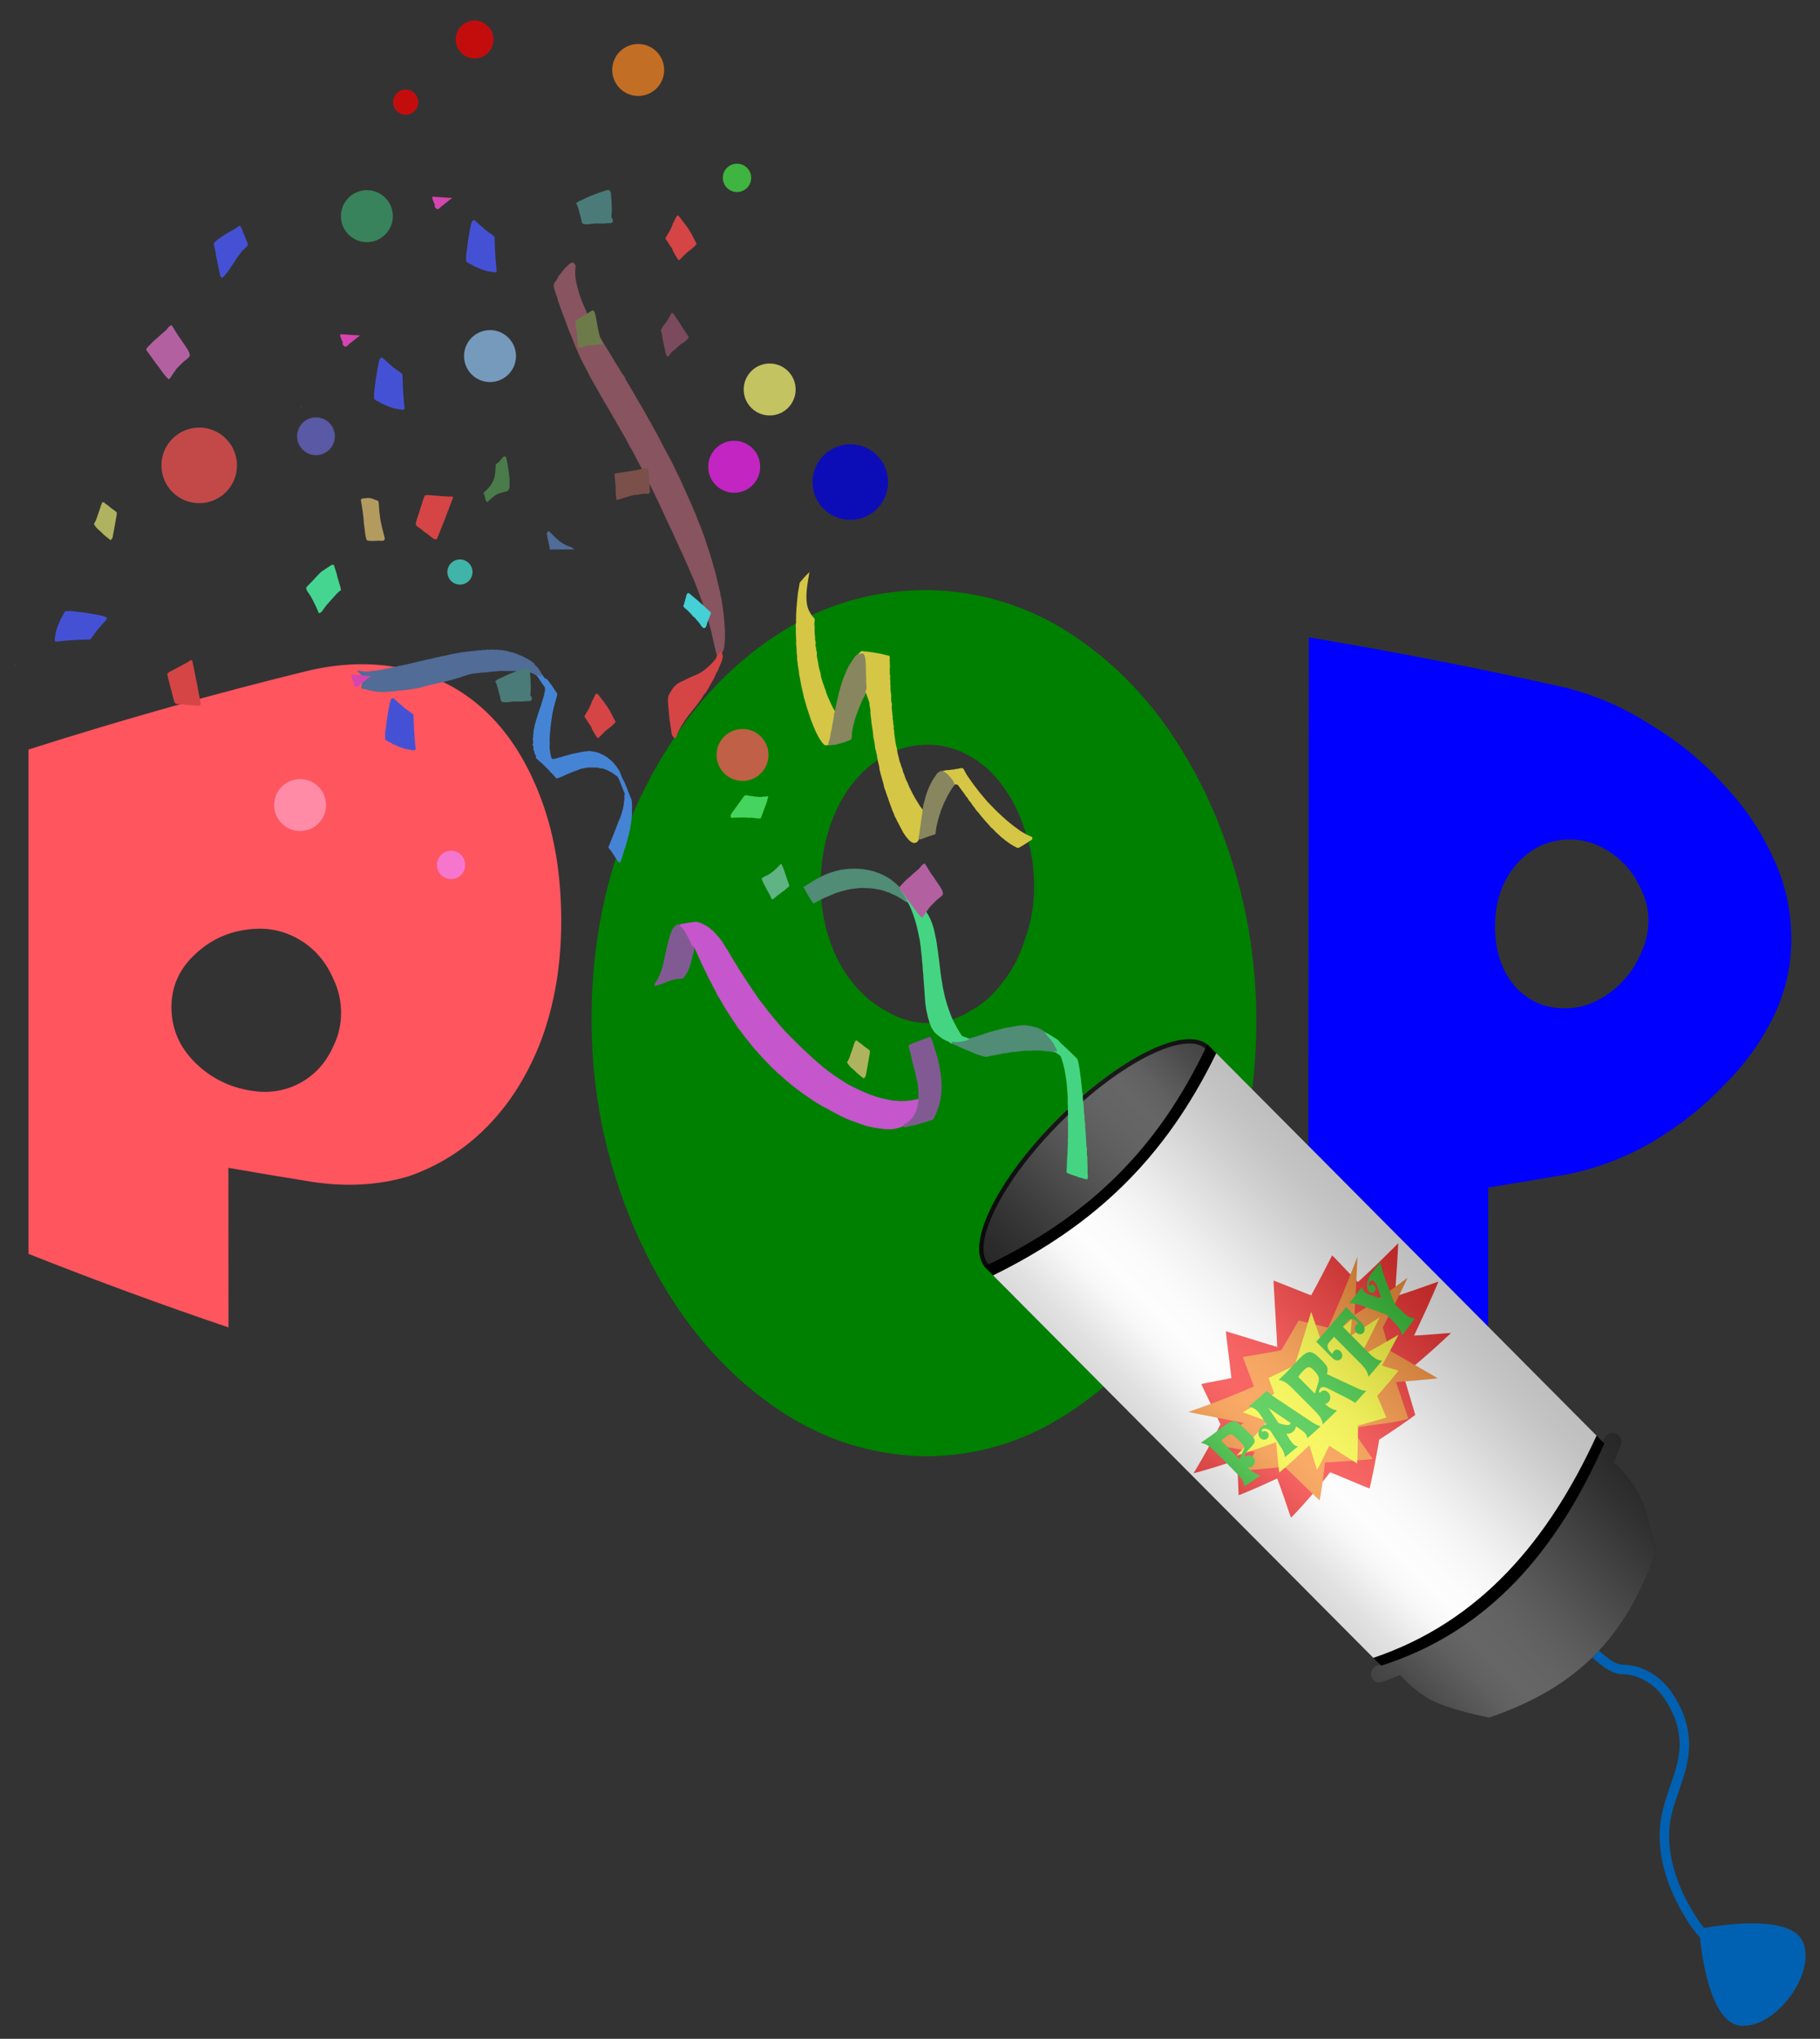<?xml version="1.0" encoding="UTF-8" standalone="no"?>
<!-- Created with Inkscape (https://www.inkscape.org/) -->
<!-- ClipArt by Arvin61r58 (https://openclipart.org/user-detail/Arvin61r58) -->
<svg
   xmlns:dc="http://purl.org/dc/elements/1.1/"
   xmlns:cc="http://creativecommons.org/ns#"
   xmlns:rdf="http://www.w3.org/1999/02/22-rdf-syntax-ns#"
   xmlns:svg="http://www.w3.org/2000/svg"
   xmlns="http://www.w3.org/2000/svg"
   xmlns:xlink="http://www.w3.org/1999/xlink"
   id="svg889"
   version="1.1"
   viewBox="0 0 168.275 188.383"
   height="712"
   width="636">
  <rect x="0" y="0" width="168.275" height="188.383" fill="#333333" stroke="none"/>
  <title
     id="title3304">POP</title>
  <defs
     id="defs883">
    <linearGradient
       id="linearGradient1791">
      <stop
         id="stop1789"
         offset="0"
         stop-color="#636363" />
      <stop
         id="stop1787"
         offset="0.071"
         stop-color="#6c6c6c" />
      <stop
         id="stop1785"
         offset="0.143"
         stop-color="#7c7c7c" />
      <stop
         id="stop1783"
         offset="0.214"
         stop-color="#909090" />
      <stop
         id="stop1781"
         offset="0.286"
         stop-color="#a5a5a5" />
      <stop
         id="stop1779"
         offset="0.357"
         stop-color="#bababa" />
      <stop
         id="stop1777"
         offset="0.429"
         stop-color="#cecfce" />
      <stop
         id="stop1775"
         offset="0.5"
         stop-color="#e2e2e2" />
      <stop
         id="stop1773"
         offset="0.571"
         stop-color="#f1f1f1" />
      <stop
         id="stop1771"
         offset="0.643"
         stop-color="#fbfbfb" />
      <stop
         id="stop1769"
         offset="0.714"
         stop-color="#ffffff" />
      <stop
         id="stop1767"
         offset="0.786"
         stop-color="#f2f2f2" />
      <stop
         id="stop1765"
         offset="0.857"
         stop-color="#d7d7d7" />
      <stop
         id="stop1763"
         offset="0.929"
         stop-color="#bababa" />
      <stop
         id="stop1761"
         offset="1"
         stop-color="#a7a7a7" />
    </linearGradient>
    <linearGradient
       id="linearGradient1515">
      <stop
         id="stop1485"
         offset="0"
         stop-color="#a7a7a7" />
      <stop
         id="stop1487"
         offset="0.071"
         stop-color="#bababa" />
      <stop
         id="stop1489"
         offset="0.143"
         stop-color="#d7d7d7" />
      <stop
         id="stop1491"
         offset="0.214"
         stop-color="#f2f2f2" />
      <stop
         id="stop1493"
         offset="0.286"
         stop-color="#ffffff" />
      <stop
         id="stop1495"
         offset="0.357"
         stop-color="#fbfbfb" />
      <stop
         id="stop1497"
         offset="0.429"
         stop-color="#f1f1f1" />
      <stop
         id="stop1499"
         offset="0.5"
         stop-color="#e2e2e2" />
      <stop
         id="stop1501"
         offset="0.571"
         stop-color="#cecfce" />
      <stop
         id="stop1503"
         offset="0.643"
         stop-color="#bababa" />
      <stop
         id="stop1505"
         offset="0.714"
         stop-color="#a5a5a5" />
      <stop
         id="stop1507"
         offset="0.786"
         stop-color="#909090" />
      <stop
         id="stop1509"
         offset="0.857"
         stop-color="#7c7c7c" />
      <stop
         id="stop1511"
         offset="0.929"
         stop-color="#6c6c6c" />
      <stop
         id="stop1513"
         offset="1"
         stop-color="#636363" />
    </linearGradient>
    <linearGradient
       xlink:href="#linearGradient1515"
       id="linearGradient1650"
       x1="195.892"
       y1="186.104"
       x2="222.351"
       y2="186.104"
       gradientUnits="userSpaceOnUse"
       gradientTransform="translate(-36.374,1.61)" />
    <linearGradient
       xlink:href="#linearGradient1515"
       id="linearGradient1740"
       x1="140.842"
       y1="233.423"
       x2="169.946"
       y2="233.423"
       gradientUnits="userSpaceOnUse"
       gradientTransform="translate(-1.294,-9.609)" />
    <linearGradient
       xlink:href="#linearGradient1791"
       id="linearGradient1759"
       x1="159.518"
       y1="162.552"
       x2="185.976"
       y2="162.552"
       gradientUnits="userSpaceOnUse"
       gradientTransform="matrix(1,0,0,0.623,14.457,53.572)" />
  </defs>
  <g
     transform="translate(-37.538,-106.94)"
     id="layer1">
    <title
       id="title975">POP  --  by Arvin61r58</title>
    <g
       id="g3283"
       transform="matrix(1.1,0,0,1.1,-12.178,-20.055)"
       style="stroke-width:0.909">
      <title
         id="title3919">POP  --  by Arvin61r58</title>
      <g
         style="stroke-width:0.733"
         transform="matrix(1.12,0,0,1.375,-125.91,87.984)"
         id="g3184">
        <path
           style="font-style:normal;font-variant:normal;font-weight:normal;font-stretch:normal;font-size:50.8px;line-height:1;font-family:'Crystal Radio Kit';-inkscape-font-specification:'Crystal Radio Kit';text-align:center;text-anchor:middle;fill:#008000;fill-opacity:1;stroke:none;stroke-width:0.775;stroke-linecap:round;stroke-linejoin:round;stroke-miterlimit:4;stroke-dasharray:none;stroke-opacity:1"
           d="m 222.476,56.023 c -3.764,-0.015 -7.202,0.721 -10.308,2.183 -3.117,1.487 -5.782,3.465 -7.994,5.913 -2.217,2.477 -3.952,5.257 -5.203,8.339 -1.206,3.097 -1.808,6.345 -1.805,9.767 0.003,3.468 0.633,6.76 1.889,9.899 1.254,3.167 2.991,5.999 5.209,8.49 2.258,2.507 4.921,4.522 7.988,6.019 3.102,1.512 6.51,2.289 10.221,2.306 3.652,-0.056 6.977,-0.862 9.978,-2.389 3.037,-1.51 5.62,-3.523 7.754,-6.011 2.174,-2.473 3.858,-5.274 5.054,-8.402 1.195,-3.097 1.793,-6.345 1.796,-9.768 0.003,-3.378 -0.59,-6.587 -1.78,-9.655 -1.147,-3.053 -2.785,-5.817 -4.913,-8.294 -2.133,-2.455 -4.718,-4.461 -7.758,-5.996 -3.05,-1.519 -6.425,-2.328 -10.129,-2.401 z m -0.001,9.444 c 1.085,0.011 2.101,0.24 3.049,0.686 0.992,0.448 1.825,1.063 2.5,1.841 0.719,0.779 1.28,1.698 1.684,2.755 0.449,1.057 0.673,2.182 0.672,3.373 0,1.144 -0.225,2.214 -0.674,3.212 -0.404,1.048 -0.966,1.929 -1.685,2.643 -0.675,0.764 -1.508,1.361 -2.499,1.79 -0.947,0.478 -1.962,0.716 -3.047,0.712 -1.131,-0.004 -2.196,-0.249 -3.194,-0.734 -0.999,-0.438 -1.862,-1.042 -2.59,-1.814 -0.728,-0.723 -1.298,-1.613 -1.709,-2.668 -0.411,-1.007 -0.616,-2.085 -0.616,-3.234 -2.7e-4,-1.197 0.204,-2.324 0.615,-3.38 0.41,-1.057 0.98,-1.971 1.708,-2.742 0.728,-0.771 1.592,-1.374 2.591,-1.806 0.998,-0.431 2.063,-0.642 3.195,-0.634 z"
           id="path3040" />
        <path
           style="font-style:normal;font-variant:normal;font-weight:normal;font-stretch:normal;font-size:50.8px;line-height:1;font-family:'Crystal Radio Kit';-inkscape-font-specification:'Crystal Radio Kit';text-align:center;text-anchor:middle;fill:#fe555f;fill-opacity:1;stroke:none;stroke-width:0.775;stroke-linecap:round;stroke-linejoin:round;stroke-miterlimit:4;stroke-dasharray:none;stroke-opacity:1"
           d="m 179.878,60.552 c -1.211,0.005 -2.459,0.122 -3.745,0.351 -7.014,1.392 -14.087,3.01 -21.221,4.86 V 96.573 c 5.037,1.628 10.04,3.125 15.011,4.493 l -0.009,-9.747 c 2.089,0.296 4.172,0.581 6.25,0.853 2.572,0.321 4.994,0.216 7.265,-0.334 2.265,-0.634 4.242,-1.655 5.932,-3.061 1.734,-1.442 3.089,-3.225 4.068,-5.338 0.979,-2.182 1.467,-4.592 1.465,-7.21 -0.002,-2.754 -0.495,-5.217 -1.477,-7.372 -0.984,-2.174 -2.32,-3.938 -4.009,-5.283 -1.693,-1.346 -3.695,-2.244 -6.01,-2.693 -1.137,-0.224 -2.31,-0.332 -3.521,-0.328 z m -7.513,16.158 c 0.707,0.008 1.396,0.121 2.066,0.339 0.765,0.255 1.433,0.613 2.006,1.077 0.572,0.469 1.026,1.024 1.36,1.663 0.381,0.644 0.572,1.329 0.573,2.052 8e-4,0.723 -0.188,1.4 -0.569,2.025 -0.333,0.623 -0.785,1.155 -1.357,1.596 -0.572,0.436 -1.24,0.761 -2.004,0.977 -0.765,0.211 -1.555,0.281 -2.369,0.214 -1.824,-0.153 -3.364,-0.738 -4.617,-1.732 -1.207,-0.963 -1.812,-2.094 -1.813,-3.414 -10e-4,-1.285 0.602,-2.364 1.807,-3.259 1.252,-0.96 2.79,-1.48 4.614,-1.536 0.102,-0.003 0.203,-0.004 0.304,-0.003 z"
           id="path3038" />
        <path
           style="font-style:normal;font-variant:normal;font-weight:normal;font-stretch:normal;font-size:50.8px;line-height:1;font-family:'Crystal Radio Kit';-inkscape-font-specification:'Crystal Radio Kit';text-align:center;text-anchor:middle;fill:#0000ff;fill-opacity:1;stroke:none;stroke-width:0.775;stroke-linecap:round;stroke-linejoin:round;stroke-miterlimit:4;stroke-dasharray:none;stroke-opacity:1"
           d="m 250.997,58.912 -0.046,46.737 c 4.517,-0.756 9.016,-1.616 13.5,-2.579 0.004,-3.517 0.008,-7.034 0.012,-10.552 1.888,-0.244 3.774,-0.498 5.656,-0.763 2.333,-0.343 4.534,-1.019 6.602,-1.997 2.065,-0.985 3.869,-2.149 5.413,-3.476 1.585,-1.28 2.826,-2.671 3.725,-4.18 0.897,-1.492 1.345,-3.062 1.345,-4.747 0,-1.772 -0.448,-3.411 -1.344,-4.952 -0.896,-1.619 -2.113,-3.093 -3.652,-4.422 -1.54,-1.412 -3.361,-2.645 -5.464,-3.681 -2.064,-1.086 -4.261,-1.875 -6.592,-2.337 -6.348,-1.159 -12.732,-2.178 -19.155,-3.051 z m 19.478,12.348 c 0.101,-0.002 0.203,-0.001 0.306,0.001 0.737,0.018 1.452,0.169 2.144,0.452 0.692,0.279 1.297,0.646 1.815,1.101 0.518,0.45 0.928,0.968 1.23,1.556 0.345,0.583 0.517,1.202 0.516,1.861 0,0.659 -0.174,1.29 -0.52,1.896 -0.303,0.608 -0.714,1.153 -1.233,1.636 -0.519,0.488 -1.125,0.893 -1.818,1.213 -0.693,0.324 -1.409,0.517 -2.146,0.577 -1.649,0.13 -3.039,-0.266 -4.169,-1.202 -1.087,-0.961 -1.63,-2.231 -1.628,-3.794 0.003,-1.522 0.548,-2.797 1.637,-3.811 1.061,-0.97 2.35,-1.461 3.866,-1.487 z"
           id="path3036" />
      </g>
      <g
         transform="translate(-3.4168764e-6,-3.8819509e-6)"
         id="g3176"
         style="stroke-width:0.909">
        <g
           transform="translate(46.532,79.277)"
           id="g1990"
           style="stroke-width:0.909">
          <path
             style="color:#000000;font-style:normal;font-variant:normal;font-weight:normal;font-stretch:normal;font-size:medium;line-height:normal;font-family:sans-serif;font-variant-ligatures:normal;font-variant-position:normal;font-variant-caps:normal;font-variant-numeric:normal;font-variant-alternates:normal;font-feature-settings:normal;text-indent:0;text-align:start;text-decoration:none;text-decoration-line:none;text-decoration-style:solid;text-decoration-color:#000000;letter-spacing:normal;word-spacing:normal;text-transform:none;writing-mode:lr-tb;direction:ltr;text-orientation:mixed;dominant-baseline:auto;baseline-shift:baseline;text-anchor:start;white-space:normal;shape-padding:0;clip-rule:nonzero;display:inline;overflow:visible;visibility:visible;opacity:1;isolation:auto;mix-blend-mode:normal;color-interpolation:sRGB;color-interpolation-filters:linearRGB;solid-color:#000000;solid-opacity:1;vector-effect:none;fill:#0061b2;fill-opacity:1;fill-rule:nonzero;stroke:none;stroke-width:0.962;stroke-linecap:butt;stroke-linejoin:miter;stroke-miterlimit:4;stroke-dasharray:none;stroke-dashoffset:0;stroke-opacity:1;color-rendering:auto;image-rendering:auto;shape-rendering:auto;text-rendering:auto;enable-background:accumulate"
             d="m 131.098,173.751 -0.138,0.782 c 0.655,0.115 1.237,0.611 1.869,1.146 0.632,0.534 1.333,1.118 2.278,1.127 1.278,0.011 2.626,0.853 3.373,1.92 0.831,1.186 1.367,2.551 1.364,3.999 -0.004,2.217 -1.399,4.317 -1.636,6.767 -0.276,2.851 0.787,5.648 2.246,7.964 0.317,0.503 0.672,0.999 1.096,1.449 0.194,1.87 0.942,7.107 3.335,7.411 2.91,0.37 6.461,-4.301 5.327,-7.007 -0.976,-2.329 -6.719,-1.472 -8.303,-1.188 -0.284,-0.336 -0.541,-0.705 -0.782,-1.089 -1.397,-2.219 -2.379,-4.86 -2.127,-7.465 0.211,-2.179 1.634,-4.313 1.639,-6.843 0.004,-1.645 -0.603,-3.167 -1.507,-4.456 -0.887,-1.265 -2.409,-2.245 -4.016,-2.259 -0.611,-0.005 -1.153,-0.414 -1.774,-0.939 -0.621,-0.525 -1.302,-1.155 -2.243,-1.321 z"
             id="path1844" />
          <g
             transform="rotate(-44.853,96.201,247.212)"
             id="g1842"
             style="stroke-width:0.909">
            <g
               id="g1819"
               transform="translate(-14.457,7.954)"
               style="stroke-width:0.909">
              <ellipse
                 ry="4.629"
                 rx="13.229"
                 cy="154.811"
                 cx="187.204"
                 id="path1749"
                 style="opacity:1;fill:#000000;fill-opacity:1;stroke:none;stroke-width:1.443;stroke-linecap:round;stroke-miterlimit:4;stroke-dasharray:none;stroke-opacity:1" />
              <ellipse
                 style="opacity:0.4;fill:url(#linearGradient1759);fill-opacity:1;stroke:none;stroke-width:1.443;stroke-linecap:round;stroke-miterlimit:4;stroke-dasharray:none;stroke-opacity:1"
                 id="ellipse1751"
                 cx="187.204"
                 cy="154.811"
                 rx="13.229"
                 ry="4.629" />
              <ellipse
                 style="opacity:0.75;fill:none;fill-opacity:1;stroke:#000000;stroke-width:0.361;stroke-linecap:round;stroke-miterlimit:4;stroke-dasharray:none;stroke-opacity:1"
                 id="ellipse1814"
                 cx="187.204"
                 cy="154.811"
                 rx="13.031"
                 ry="4.431" />
            </g>
            <g
               id="g1747"
               transform="translate(18.647,-8.085)"
               style="stroke-width:0.909">
              <path
                 id="path1729"
                 d="m 140.287,217.633 c -0.797,0.021 -1.025,1.047 -0.305,1.373 0.489,0.23 0.979,0.444 1.47,0.647 0,0 -0.147,1.242 0.252,2.968 0.398,1.725 2.521,4.832 2.521,4.832 3.617,1.766 6.753,2.522 9.876,2.54 3.123,-0.018 6.259,-0.774 9.876,-2.54 0,0 2.123,-3.107 2.521,-4.832 0.398,-1.725 0.252,-2.968 0.252,-2.968 0.491,-0.203 0.98,-0.418 1.47,-0.647 0.719,-0.326 0.491,-1.352 -0.305,-1.373 v 5.3e-4 c -0.127,-0.004 -0.253,0.023 -0.366,0.078 -4.417,2.075 -8.849,3.021 -13.447,2.927 -4.597,0.095 -9.03,-0.852 -13.447,-2.927 -0.113,-0.055 -0.239,-0.082 -0.366,-0.078 z"
                 style="color:#000000;font-style:normal;font-variant:normal;font-weight:normal;font-stretch:normal;font-size:medium;line-height:normal;font-family:sans-serif;font-variant-ligatures:normal;font-variant-position:normal;font-variant-caps:normal;font-variant-numeric:normal;font-variant-alternates:normal;font-feature-settings:normal;text-indent:0;text-align:start;text-decoration:none;text-decoration-line:none;text-decoration-style:solid;text-decoration-color:#000000;letter-spacing:normal;word-spacing:normal;text-transform:none;writing-mode:lr-tb;direction:ltr;text-orientation:mixed;dominant-baseline:auto;baseline-shift:baseline;text-anchor:start;white-space:normal;shape-padding:0;clip-rule:nonzero;display:inline;overflow:visible;visibility:visible;opacity:1;isolation:auto;mix-blend-mode:normal;color-interpolation:sRGB;color-interpolation-filters:linearRGB;solid-color:#000000;solid-opacity:1;vector-effect:none;fill:#000000;fill-opacity:1;fill-rule:nonzero;stroke:none;stroke-width:1.443;stroke-linecap:round;stroke-linejoin:miter;stroke-miterlimit:4;stroke-dasharray:none;stroke-dashoffset:0;stroke-opacity:1;color-rendering:auto;image-rendering:auto;shape-rendering:auto;text-rendering:auto;enable-background:accumulate" />
              <path
                 style="color:#000000;font-style:normal;font-variant:normal;font-weight:normal;font-stretch:normal;font-size:medium;line-height:normal;font-family:sans-serif;font-variant-ligatures:normal;font-variant-position:normal;font-variant-caps:normal;font-variant-numeric:normal;font-variant-alternates:normal;font-feature-settings:normal;text-indent:0;text-align:start;text-decoration:none;text-decoration-line:none;text-decoration-style:solid;text-decoration-color:#000000;letter-spacing:normal;word-spacing:normal;text-transform:none;writing-mode:lr-tb;direction:ltr;text-orientation:mixed;dominant-baseline:auto;baseline-shift:baseline;text-anchor:start;white-space:normal;shape-padding:0;clip-rule:nonzero;display:inline;overflow:visible;visibility:visible;opacity:0.4;isolation:auto;mix-blend-mode:normal;color-interpolation:sRGB;color-interpolation-filters:linearRGB;solid-color:#000000;solid-opacity:1;vector-effect:none;fill:url(#linearGradient1740);fill-opacity:1;fill-rule:nonzero;stroke:none;stroke-width:1.443;stroke-linecap:round;stroke-linejoin:miter;stroke-miterlimit:4;stroke-dasharray:none;stroke-dashoffset:0;stroke-opacity:1;color-rendering:auto;image-rendering:auto;shape-rendering:auto;text-rendering:auto;enable-background:accumulate"
                 d="m 140.287,217.633 c -0.797,0.021 -1.025,1.047 -0.305,1.373 0.489,0.23 0.979,0.444 1.47,0.648 0,0 -0.147,1.242 0.252,2.968 0.398,1.725 2.521,4.832 2.521,4.832 3.617,1.766 6.753,2.522 9.876,2.54 3.123,-0.018 6.259,-0.774 9.876,-2.54 0,0 2.123,-3.107 2.521,-4.832 0.398,-1.725 0.252,-2.968 0.252,-2.968 0.491,-0.203 0.98,-0.418 1.47,-0.648 0.719,-0.326 0.491,-1.352 -0.305,-1.373 v 5.3e-4 c -0.127,-0.004 -0.253,0.023 -0.366,0.078 -4.417,2.075 -8.849,3.021 -13.447,2.927 -4.597,0.095 -9.03,-0.852 -13.447,-2.927 -0.113,-0.055 -0.239,-0.082 -0.366,-0.078 z"
                 id="path1732" />
            </g>
            <path
               style="opacity:1;fill:#000000;fill-opacity:1;stroke:none;stroke-width:0.421;stroke-miterlimit:4;stroke-dasharray:none"
               d="m 159.518,162.579 c 9.035,3.187 17.176,3.368 26.458,0 v 47.298 c -9.045,3.519 -17.92,4.384 -26.458,0 z"
               id="path1638" />
            <path
               id="path1642"
               d="m 159.518,163.637 c 9.035,3.053 17.176,3.226 26.458,0 v 45.307 c -9.045,3.371 -17.92,4.199 -26.458,0 z"
               style="opacity:1;fill:#fcfcfc;fill-opacity:1;stroke:none;stroke-width:0.421;stroke-miterlimit:4;stroke-dasharray:none" />
            <g
               transform="matrix(0.333,0,0,0.333,143.296,144.178)"
               id="g1598"
               style="opacity:1;stroke-width:2.728">
              <g
                 style="stroke-width:9.276"
                 id="g1584"
                 transform="matrix(0.315,0,0,0.274,59.6,103.998)">
                <path
                   style="fill:#f30000;stroke:none;stroke-width:2.369"
                   d="m 214.977,127.039 c -0.033,0.112 -11.072,5.203 -22.152,10.02 -11.073,4.814 -22.166,9.296 -22.221,9.385 -0.06,0.097 5.556,5.749 11.188,11.266 5.638,5.523 11.289,10.91 11.215,10.986 -0.105,0.109 -12.662,-0.298 -25.322,-1.215 -12.63,-0.914 -25.26,-2.407 -25.359,-2.348 -0.198,0.119 -15.697,33.777 -15.922,33.85 -0.152,0.049 -8.62,-1.455 -17.191,-3.294 -8.531,-1.83 -17.041,-4.002 -17.158,-3.998 -0.029,0.001 -0.538,0.406 -1.413,1.112 -4.042,3.271 -10.015,8.171 -18.066,14.38 -7.138,5.503 -13.544,10.157 -13.658,10.129 -0.229,-0.058 -12.993,-36.065 -13.195,-36.172 -0.101,-0.053 -12.075,1.831 -24.016,2.92 -12.014,1.096 -23.757,1.401 -23.901,1.256 -0.081,-0.081 3.621,-8.554 7.229,-17.159 3.608,-8.606 7.138,-17.327 7.075,-17.421 -0.058,-0.088 -7.952,-3.239 -15.776,-6.709 -7.84,-3.477 -15.564,-7.23 -15.603,-7.355 -0.03,-0.095 4.706,-5.878 9.413,-11.846 4.708,-5.969 9.391,-12.097 9.389,-12.2 -0.002,-0.091 -8.066,-4.632 -16.074,-9.486 -8.005,-4.852 -15.969,-10.003 -15.935,-10.105 0.026,-0.08 10.643,-2.988 21.377,-6.598 10.767,-3.621 21.538,-7.826 21.631,-7.949 0.109,-0.142 11.615,-38.556 11.773,-38.668 0.158,-0.112 20.332,15.71 20.529,15.632 0.109,-0.043 5.772,-8.401 11.533,-16.939 5.743,-8.512 11.579,-17.183 11.695,-17.205 0.226,-0.044 20.112,43.662 20.344,43.657 0.049,-9.09e-4 1.618,-1.992 4.072,-5.154 0,0 10e-7,-10e-7 2e-6,-2e-6 9.188,-11.799 31.141,-40.594 31.321,-40.572 0.228,0.029 12.816,33.994 13.019,34.064 0.128,0.044 8.657,-2.878 17.277,-6.027 8.592,-3.139 17.186,-6.483 17.269,-6.431 0.166,0.102 -0.625,34.043 -0.507,34.18 0.088,0.102 11.261,0.616 22.496,0.789 11.207,0.172 22.388,-0.006 22.419,0.073 0.033,0.083 -7.985,8.314 -15.977,16.429 -7.994,8.117 -15.966,16.107 -15.964,16.197 0.002,0.111 8.282,4.918 16.578,9.502 8.293,4.583 16.595,8.931 16.568,9.025 0,0 -2e-5,10e-6 -2e-5,10e-6 z"
                   id="path1578" />
                <path
                   style="fill:#f37100;stroke:none;stroke-width:2.369"
                   d="m 199.441,104.485 c -0.022,-0.062 -12.744,-2.049 -25.475,-4.561 -12.776,-2.521 -25.418,-5.528 -25.506,-5.64 -0.044,-0.056 8.535,-8.864 17.166,-17.857 8.625,-8.986 17.317,-18.151 17.251,-18.192 -0.063,-0.039 -14.233,7.337 -28.372,14.164 -14.21,6.862 -28.162,13.063 -28.305,13.008 -0.156,-0.06 -12.501,-23.765 -12.677,-23.794 -0.135,-0.022 -15.826,4.992 -23.073,7.059 -2.148,0.615 -3.562,1.004 -3.601,1.004 C 86.746,69.674 80.436,64.712 74.055,59.583 67.688,54.465 61.286,49.202 61.197,49.215 61.02,49.241 50.998,75.465 50.84,75.523 50.708,75.571 37.95,69.804 25.03,63.309 12.165,56.842 -0.698,49.657 -0.762,49.694 -0.821,49.728 5.603,60.658 11.906,71.404 18.221,82.173 24.445,92.789 24.402,92.84 24.341,92.911 16.343,90.743 8.344,88.287 0.358,85.834 -7.583,83.076 -7.607,83.138 c -0.048,0.123 21.912,35.578 21.909,35.717 -0.004,0.139 -15.173,6.308 -15.131,6.451 0.026,0.088 5.91,5.842 11.839,11.469 5.924,5.621 11.88,11.088 11.923,11.155 0.086,0.135 0.77,44.64 0.894,44.76 0.075,0.073 6.209,-5.032 12.323,-10.37 6.106,-5.331 12.166,-10.878 12.244,-10.836 0.078,0.043 7.184,7.421 14.367,14.557 7.214,7.167 14.412,14.007 14.539,14.036 0.177,0.041 5.139,-33.261 5.321,-33.258 2.665,1.787 5.299,3.817 7.917,5.978 10.035,8.262 19.754,18.339 29.896,24.123 0.16,-0.082 13.534,-31.691 13.664,-31.802 0.065,-0.056 6.445,6.31 12.869,12.482 6.428,6.175 12.886,12.161 12.938,12.084 0.092,-0.134 -11.749,-49.481 -11.7,-49.622 0.049,-0.141 9.209,-19.131 9.212,-19.271 0.002,-0.07 10.518,-3.799 21.031,-7.849 10.508,-4.048 21.02,-8.378 20.993,-8.456 z"
                   id="path1580" />
                <path
                   style="fill:#f3f300;stroke:none;stroke-width:2.369"
                   d="m 60.15,163.19 c -0.061,-0.028 -5.173,2.123 -10.29,4.141 -5.126,2.021 -10.229,3.904 -10.288,3.856 -0.1,-0.081 9.589,-21.074 9.518,-21.167 -0.036,-0.046 -8.184,-0.143 -16.301,-0.568 -8.131,-0.426 -16.186,-1.16 -16.214,-1.238 -0.037,-0.103 15.385,-21.732 15.383,-21.834 -0.001,-0.051 -7.557,-4.015 -15.077,-8.238 -7.516,-4.221 -15.006,-8.688 -14.984,-8.751 0.016,-0.046 9.169,-0.202 18.381,-0.791 9.234,-0.591 18.45,-1.566 18.507,-1.636 0.067,-0.082 -8.971,-21.769 -8.876,-21.831 0.048,-0.031 7.138,2.279 14.244,4.373 7.128,2.1 14.203,3.984 14.284,3.953 0.119,-0.046 5.396,-13.846 5.53,-13.869 0.134,-0.023 21.682,8.762 21.821,8.76 0.027,-4.92e-4 1.822,-1.027 4.622,-2.669 0,0 2e-6,-10e-7 2e-6,-10e-7 10.424,-6.085 34.993,-21.571 35.1,-21.56 0.136,0.014 -12.083,28.331 -11.96,28.373 0.133,0.046 7.717,0.916 15.523,1.597 7.733,0.675 15.469,1.133 15.52,1.162 0.101,0.058 -10.493,9.928 -10.421,10.007 0.052,0.058 6.792,1.893 13.583,3.582 6.774,1.685 13.549,3.203 13.568,3.248 0.024,0.057 -8.286,3.444 -16.579,6.616 -8.298,3.174 -16.592,6.113 -16.591,6.163 0.002,0.074 8.497,3.033 17.009,5.729 8.51,2.696 17.03,5.113 17.013,5.164 -0.02,0.062 -6.706,2.521 -13.407,4.846 -6.697,2.323 -13.399,4.491 -13.432,4.539 -0.067,0.096 6.674,14.025 6.577,14.11 -0.062,0.054 -6.602,0.844 -13.185,1.481 -6.569,0.635 -13.14,1.095 -13.2,1.125 -0.12,0.061 -6.814,20.059 -6.95,20.095 -0.106,0.028 -12.551,-7.858 -18.055,-11.498 -10e-7,0 -10e-7,-1e-5 -10e-7,-1e-5 -1.547,-1.026 -2.547,-1.69 -2.578,-1.689 -0.07,0.002 -5.475,6.181 -10.925,12.229 -5.458,6.057 -10.935,11.956 -11.017,11.938 -0.137,-0.03 -5.734,-29.691 -5.856,-29.747 z"
                   id="path1582" />
              </g>
              <g
                 aria-label="PARTY"
                 style="font-style:normal;font-variant:normal;font-weight:bold;font-stretch:normal;font-size:26.458px;line-height:1;font-family:Jester;-inkscape-font-specification:'Jester Bold';text-align:center;text-anchor:middle;opacity:1;fill:#00b200;fill-opacity:1;stroke:none;stroke-width:1.443;stroke-miterlimit:4;stroke-dasharray:none"
                 id="g1596"
                 transform="matrix(0.876,0,0,0.875,9.239,14.052)">
                <path
                   style="font-style:normal;font-variant:normal;font-weight:bold;font-stretch:normal;font-family:Jester;-inkscape-font-specification:'Jester Bold';fill:#00b200;stroke:none;stroke-width:1.443;stroke-miterlimit:4;stroke-dasharray:none"
                   d="m 58.066,141.708 c -0.029,1.678 0.314,3.113 1.035,4.299 -1.875,-0.313 -3.745,-0.66 -5.606,-1.042 0.423,-0.495 0.714,-1.038 0.87,-1.624 0.157,-0.595 0.241,-1.453 0.248,-2.573 0.021,-2.983 0.019,-5.97 -0.005,-8.961 -0.009,-1.123 -0.094,-2.008 -0.252,-2.654 -0.158,-0.655 -0.449,-1.312 -0.875,-1.975 1.305,0.246 2.614,0.476 3.925,0.69 0.367,0.06 1.036,0.155 1.955,0.269 0.767,0.099 1.296,0.166 1.67,0.219 1.486,0.21 2.498,0.448 3.049,0.745 0.548,0.287 0.889,0.764 1.02,1.437 0.157,0.839 0.246,2.462 0.253,4.853 0.002,0.754 -0.039,1.31 -0.123,1.668 -0.084,0.358 -0.239,0.624 -0.465,0.797 -0.21,0.158 -0.449,0.259 -0.717,0.303 -0.255,0.044 -0.923,0.092 -1.972,0.127 -1.022,0.03 -1.709,0.137 -2.069,0.335 -0.192,0.101 -0.288,0.195 -0.289,0.282 -2.49e-4,0.105 0.15,0.194 0.45,0.267 0.292,0.063 0.542,0.253 0.75,0.573 0.216,0.312 0.324,0.647 0.322,1.005 -0.003,0.559 -0.198,1.007 -0.585,1.341 -0.387,0.334 -0.856,0.457 -1.407,0.367 -0.434,-0.071 -0.829,-0.32 -1.184,-0.747 z m 0.015,-3.255 c 0.149,-0.061 0.685,-0.288 1.502,-0.646 0.035,-0.031 0.449,-0.189 1.253,-0.49 0.426,-0.155 0.685,-0.35 0.777,-0.581 0.092,-0.24 0.137,-0.82 0.134,-1.738 -0.005,-1.713 -0.085,-2.776 -0.23,-3.179 -0.077,-0.212 -0.258,-0.377 -0.543,-0.497 -0.277,-0.119 -0.745,-0.225 -1.406,-0.326 -0.51,-0.078 -1.015,-0.113 -1.514,-0.107 0.023,2.523 0.033,5.045 0.027,7.565 z"
                   id="path1586" />
                <path
                   style="font-style:normal;font-variant:normal;font-weight:bold;font-stretch:normal;font-family:Jester;-inkscape-font-specification:'Jester Bold';fill:#00b200;stroke:none;stroke-width:1.443;stroke-miterlimit:4;stroke-dasharray:none"
                   d="m 72.809,142.705 c 0.001,-0.005 -0.296,1.09 -0.295,1.085 -0.257,0.947 -0.387,1.736 -0.391,2.369 -0.003,0.58 0.15,1.086 0.46,1.517 -1.61,-0.133 -3.218,-0.289 -4.823,-0.468 0.485,-0.543 0.855,-1.352 1.105,-2.424 0.437,-1.958 0.868,-3.919 1.294,-5.882 -0.118,-0.565 -0.299,-1.021 -0.543,-1.369 -0.244,-0.357 -0.505,-0.549 -0.783,-0.577 -0.135,-0.013 -0.265,0.017 -0.391,0.092 -0.118,0.076 -0.176,0.162 -0.176,0.258 5.5e-5,0.07 0.118,0.144 0.353,0.221 0.168,0.061 0.311,0.194 0.429,0.399 0.126,0.206 0.189,0.423 0.189,0.651 -1.13e-4,0.378 -0.135,0.689 -0.405,0.934 -0.269,0.245 -0.589,0.348 -0.959,0.308 -0.361,-0.039 -0.664,-0.2 -0.907,-0.481 -0.235,-0.29 -0.352,-0.636 -0.352,-1.04 2.27e-4,-0.658 0.289,-1.185 0.869,-1.588 0.504,-0.358 1.079,-0.505 1.727,-0.441 0.396,0.039 0.884,0.195 1.465,0.466 0.23,-1.091 0.459,-2.183 0.686,-3.275 0.099,-0.475 0.148,-0.884 0.146,-1.227 -0.002,-0.475 -0.085,-0.965 -0.248,-1.47 -0.163,-0.506 -0.377,-0.923 -0.641,-1.253 2.283,0.198 4.569,0.354 6.859,0.469 0.073,1.218 0.203,2.268 0.391,3.149 0.805,3.933 1.598,7.858 2.389,11.787 0.294,1.519 0.656,2.608 1.088,3.266 -1.734,-0.057 -3.467,-0.139 -5.199,-0.247 0.383,-0.408 0.576,-0.974 0.578,-1.697 0.002,-0.599 -0.068,-1.224 -0.21,-1.876 0.003,0.013 -0.254,-1.165 -0.251,-1.151 -0.584,0.352 -1.108,0.512 -1.573,0.479 -0.389,-0.027 -0.756,-0.128 -1.101,-0.304 -0.337,-0.184 -0.598,-0.411 -0.783,-0.681 z m 1.567,-8.871 c -0.333,1.693 -0.667,3.384 -1.005,5.074 0.118,0.387 0.417,0.929 0.898,1.623 0.463,0.675 0.855,1.023 1.176,1.043 0.22,0.014 0.346,-0.119 0.381,-0.399 -0.479,-2.447 -0.961,-4.894 -1.45,-7.342 z"
                   id="path1588" />
                <path
                   style="font-style:normal;font-variant:normal;font-weight:bold;font-stretch:normal;font-family:Jester;-inkscape-font-specification:'Jester Bold';fill:#00b200;stroke:none;stroke-width:1.443;stroke-miterlimit:4;stroke-dasharray:none"
                   d="m 93.199,138.778 c 1.101,3.031 2.202,6.036 3.321,9.041 0.242,0.657 0.425,1.097 0.545,1.319 0.129,0.231 0.388,0.592 0.776,1.081 -1.589,0.087 -3.176,0.154 -4.763,0.202 0.015,-0.353 -0.185,-1.169 -0.599,-2.454 -0.638,-1.927 -1.272,-3.855 -1.904,-5.79 -0.169,-0.536 -0.353,-0.946 -0.55,-1.23 -0.042,-0.06 -0.084,-0.114 -0.127,-0.163 -0.246,-0.288 -0.542,-0.431 -0.889,-0.428 -0.262,0.002 -0.516,0.078 -0.762,0.228 -0.237,0.142 -0.355,0.296 -0.355,0.464 6.2e-5,0.079 0.072,0.123 0.216,0.132 1.075,0.024 1.613,0.557 1.614,1.616 7.89e-4,0.555 -0.176,1.024 -0.531,1.406 -0.38,0.417 -0.85,0.627 -1.409,0.628 -0.356,3.5e-4 -0.691,-0.106 -1.004,-0.319 0.018,1.507 0.384,2.767 1.098,3.77 -1.905,0.004 -3.81,-0.021 -5.714,-0.076 0.425,-0.579 0.714,-1.18 0.866,-1.803 0.153,-0.631 0.229,-1.516 0.23,-2.653 4.24e-4,-3.029 -7.42e-4,-6.057 -0.004,-9.084 -0.001,-1.137 -0.078,-2.02 -0.232,-2.649 -0.153,-0.638 -0.442,-1.257 -0.867,-1.858 1.161,0.031 2.323,0.052 3.484,0.064 0.16,-0.004 1.226,-0.034 2.684,-0.097 0.701,-0.035 1.257,-0.061 1.704,-0.079 0.282,-0.011 0.511,-0.018 0.69,-0.02 1.679,-0.023 2.805,0.205 3.385,0.717 0.314,0.29 0.535,0.736 0.661,1.34 0.135,0.603 0.201,1.503 0.199,2.701 -0.002,1.339 -0.1,2.227 -0.296,2.666 -0.187,0.438 -0.677,0.883 -1.468,1.327 0,0 0,-1e-5 0,-1e-5 z m -6.425,1.541 c 1.88e-4,-9e-5 0.381,-0.184 0.381,-0.184 1.542,-0.791 2.51,-1.318 2.817,-1.506 0.017,-0.011 0.034,-0.021 0.05,-0.032 0,0 0,0 0,0 0,0 0,0 0,0 0.308,-0.2 0.559,-0.435 0.752,-0.705 0.348,-0.472 0.523,-1.361 0.524,-2.665 5.62e-4,-0.82 -0.143,-1.346 -0.432,-1.579 -0.167,-0.14 -0.448,-0.237 -0.842,-0.294 -0.287,-0.041 -0.634,-0.059 -1.041,-0.057 -0.805,0.005 -1.542,0.08 -2.211,0.226 1.16e-4,2.265 8.38e-4,4.531 0.002,6.796 z"
                   id="path1590" />
                <path
                   style="font-style:normal;font-variant:normal;font-weight:bold;font-stretch:normal;font-family:Jester;-inkscape-font-specification:'Jester Bold';fill:#00b200;stroke:none;stroke-width:1.443;stroke-miterlimit:4;stroke-dasharray:none"
                   d="m 97.599,130 c 4.37,-0.207 8.749,-0.548 13.13,-1.006 -0.015,1.687 -0.026,3.374 -0.032,5.06 -0.004,0.929 -0.013,1.493 -0.031,1.697 -0.009,0.194 -0.052,0.426 -0.129,0.697 -0.095,0.351 -0.278,0.651 -0.552,0.899 -0.265,0.247 -0.56,0.387 -0.884,0.42 -0.41,0.042 -0.752,-0.077 -1.025,-0.358 -0.273,-0.28 -0.409,-0.653 -0.409,-1.118 6.4e-4,-0.403 0.121,-0.752 0.361,-1.047 0.248,-0.304 0.552,-0.474 0.911,-0.51 0.137,-0.014 0.35,0.018 0.64,0.093 0.043,0.013 0.068,0.019 0.077,0.018 0.179,-0.018 0.27,-0.172 0.271,-0.462 0.003,-0.727 -0.127,-1.287 -0.39,-1.681 -0.186,-0.288 -0.399,-0.464 -0.638,-0.528 -0.239,-0.064 -0.679,-0.065 -1.32,-0.005 -0.504,0.047 -1.009,0.092 -1.513,0.136 -0.018,3.547 -0.019,7.091 -0.004,10.632 0.005,1.13 0.087,2.004 0.245,2.62 0.158,0.607 0.453,1.185 0.885,1.729 -2.017,0.199 -4.033,0.37 -6.048,0.511 0.423,-0.618 0.709,-1.245 0.859,-1.88 0.15,-0.643 0.222,-1.531 0.218,-2.664 -0.014,-3.547 -0.013,-7.097 10e-4,-10.649 -0.504,0.035 -1.007,0.068 -1.511,0.1 -0.666,0.042 -1.126,0.125 -1.383,0.254 -0.256,0.12 -0.475,0.365 -0.655,0.735 -0.206,0.425 -0.309,0.958 -0.31,1.6 -4.89e-4,0.29 0.085,0.431 0.255,0.422 0.017,-9.2e-4 0.043,-0.011 0.077,-0.03 0.282,-0.112 0.495,-0.172 0.64,-0.181 0.367,-0.021 0.669,0.097 0.908,0.355 0.238,0.258 0.357,0.589 0.357,0.993 -3.9e-4,0.457 -0.137,0.853 -0.41,1.186 -0.264,0.324 -0.597,0.498 -0.998,0.521 -0.315,0.018 -0.618,-0.075 -0.908,-0.28 -0.281,-0.214 -0.469,-0.486 -0.562,-0.816 -0.068,-0.225 -0.111,-0.439 -0.128,-0.64 -0.008,-0.201 -0.012,-0.784 -0.011,-1.742 0.003,-1.694 0.008,-3.389 0.016,-5.084 z"
                   id="path1592" />
                <path
                   style="font-style:normal;font-variant:normal;font-weight:bold;font-stretch:normal;font-family:Jester;-inkscape-font-specification:'Jester Bold';fill:#00b200;stroke:none;stroke-width:1.443;stroke-miterlimit:4;stroke-dasharray:none"
                   d="m 117.445,138.812 c -1.112,-2.334 -2.21,-4.676 -3.302,-7.038 -0.295,-0.638 -0.565,-1.135 -0.81,-1.491 -0.237,-0.358 -0.63,-0.837 -1.18,-1.441 1.981,-0.218 3.962,-0.46 5.943,-0.723 -0.321,0.435 -0.484,0.901 -0.488,1.399 -0.005,0.55 0.115,1.071 0.359,1.561 0.568,1.131 1.139,2.258 1.712,3.383 0.529,-1.112 1.06,-2.224 1.594,-3.338 0.252,-0.533 0.38,-1.039 0.384,-1.518 0.003,-0.34 -0.092,-0.6 -0.287,-0.78 -0.186,-0.182 -0.433,-0.25 -0.741,-0.207 -0.214,0.03 -0.407,0.114 -0.579,0.252 -0.172,0.137 -0.259,0.276 -0.26,0.415 -7.5e-4,0.079 0.02,0.128 0.063,0.148 0.051,0.019 0.222,0.056 0.511,0.111 0.35,0.063 0.522,0.317 0.519,0.761 -0.003,0.34 -0.108,0.633 -0.314,0.881 -0.207,0.239 -0.472,0.381 -0.797,0.427 -0.333,0.047 -0.615,-0.031 -0.844,-0.235 -0.229,-0.212 -0.342,-0.489 -0.34,-0.829 0.006,-0.733 0.38,-1.406 1.121,-2.023 0.44,-0.366 0.942,-0.65 1.509,-0.853 0.567,-0.212 1.302,-0.385 2.209,-0.522 0.699,-0.106 1.827,-0.21 3.422,-0.331 -0.823,1.069 -1.816,2.944 -2.957,5.613 -0.874,1.953 -1.739,3.9 -2.6,5.849 0.001,0.926 0.004,1.851 0.009,2.776 0.006,1.12 0.089,1.982 0.248,2.582 0.159,0.592 0.455,1.146 0.888,1.658 -2.016,0.323 -4.033,0.624 -6.051,0.901 0.422,-0.642 0.707,-1.283 0.856,-1.923 0.149,-0.648 0.219,-1.533 0.214,-2.657 -0.005,-0.936 -0.008,-1.873 -0.009,-2.809 z"
                   id="path1594" />
              </g>
            </g>
            <path
               id="path1640"
               d="m 159.518,163.637 c 9.035,3.053 17.176,3.226 26.458,0 v 45.307 c -9.045,3.371 -17.92,4.199 -26.458,0 z"
               style="opacity:0.4;fill:url(#linearGradient1650);fill-opacity:1;stroke:none;stroke-width:0.421;stroke-miterlimit:4;stroke-dasharray:none" />
          </g>
        </g>
        <g
           id="g2454"
           style="stroke-width:0.909">
          <g
             transform="matrix(0.082,-0.18,0.18,0.082,85.047,195.149)"
             id="g2068"
             style="stroke-width:1.215">
            <path
               d="m 40.587,73.607 c 0.31,-0.119 0.615,0.127 0.918,0.002 0.547,-0.168 1.108,0.033 1.657,0.082 0.765,0.036 1.443,0.515 1.928,1.079 0.273,0.291 0.354,0.708 0.283,1.093 -0.394,1.363 -1.124,2.598 -1.974,3.724 -0.924,1.216 -1.869,2.416 -2.905,3.54 -0.303,0.418 -0.869,0.767 -0.772,1.354 -0.376,-0.068 -0.597,0.306 -0.934,0.382 -1.438,0.361 -2.919,0.49 -4.363,0.818 -0.901,0.225 -1.833,0.225 -2.735,0.441 -0.923,0.253 -1.883,0.115 -2.824,0.152 -0.776,0.041 -1.525,-0.188 -2.29,-0.269 -0.38,-0.083 -0.864,-0.066 -1.108,-0.423 -0.732,-1.016 -1.169,-2.227 -2.037,-3.148 -0.791,-1.324 -2.108,-2.193 -3.106,-3.335 -0.193,-0.173 -0.415,-0.317 -0.574,-0.526 -0.58,-0.768 -1.413,-1.319 -1.884,-2.172 0.088,-0.041 0.262,-0.123 0.349,-0.162 0.626,0.097 1.237,0.273 1.866,0.352 1.578,0.11 3.162,0.093 4.74,-0.011 1.147,-0.151 2.266,-0.457 3.404,-0.65 1.886,-0.432 3.805,-0.719 5.672,-1.227 2.221,-0.405 4.442,-0.834 6.688,-1.098 z"
               id="path64"
               style="fill:#825a93;stroke:#825a93;stroke-width:0.608" />
            <path
               d="m 45.373,75.863 c 0.137,-0.03 0.275,-0.058 0.412,-0.086 1.07,1.525 2.086,3.086 3.044,4.684 0.758,0.924 0.715,2.172 0.77,3.299 -0.053,1.137 -0.066,2.285 -0.339,3.397 -0.404,1.508 -0.8,3.041 -1.57,4.412 -0.288,0.727 -0.646,1.423 -1.026,2.105 -0.357,0.898 -1.055,1.591 -1.52,2.427 -0.838,1.255 -1.575,2.578 -2.537,3.748 -0.75,1.178 -1.633,2.267 -2.34,3.473 -1.245,1.805 -2.482,3.617 -3.613,5.498 -0.759,0.908 -1.16,2.048 -1.905,2.967 -0.336,0.419 -0.539,0.92 -0.82,1.376 -1.312,1.921 -2.381,3.991 -3.637,5.947 -2.182,4.09 -4.339,8.196 -6.244,12.425 -0.615,1.519 -1.407,2.958 -1.914,4.521 -0.476,1.137 -0.954,2.281 -1.289,3.465 -0.361,0.803 -0.652,1.635 -0.951,2.465 -0.267,0.952 -0.75,1.825 -0.981,2.79 -1.256,3.5 -2.343,7.06 -3.363,10.635 -0.91,3.514 -1.592,7.086 -2.053,10.684 -0.234,1.345 -0.33,2.708 -0.407,4.07 -0.096,3.933 -0.225,7.89 0.358,11.793 0.162,1.659 0.575,3.275 0.921,4.902 0.294,1.522 0.864,2.97 1.4,4.42 0.646,1.665 1.565,3.201 2.458,4.744 0.605,0.851 1.264,1.667 1.847,2.529 -0.047,0.041 -0.14,0.122 -0.187,0.163 -0.638,0.19 -1.272,0.393 -1.903,0.602 -2.37,0.661 -4.943,0.671 -7.269,-0.174 -0.88,-0.232 -1.617,-0.779 -2.424,-1.173 -0.002,-0.221 -0.116,-0.335 -0.346,-0.341 -0.061,-0.047 -0.184,-0.145 -0.247,-0.192 -0.586,-0.565 -1.188,-1.123 -1.708,-1.75 -0.35,-0.536 -0.932,-0.894 -1.169,-1.503 -0.157,-0.396 -0.472,-0.688 -0.726,-1.016 -1.116,-2.27 -1.79,-4.717 -2.452,-7.148 -0.28,-1.42 -0.729,-2.812 -0.798,-4.263 -0.25,-2.078 -0.322,-4.172 -0.531,-6.252 0.013,-0.08 0.041,-0.24 0.055,-0.32 -0.192,-0.721 -0.077,-1.472 -0.105,-2.205 -0.025,-1.151 0.022,-2.298 0.126,-3.443 0.025,-2.21 0.371,-4.403 0.413,-6.611 -0.077,-0.641 0.214,-1.249 0.179,-1.888 0.286,-2.837 0.789,-5.652 1.339,-8.447 0.332,-1.67 0.652,-3.341 1.125,-4.979 0.115,-1.126 0.608,-2.16 0.847,-3.259 0.357,-1.128 0.626,-2.281 1.053,-3.383 0.193,-0.9 0.492,-1.772 0.803,-2.637 0.41,-0.99 0.611,-2.055 1.078,-3.022 0.767,-2.072 1.587,-4.126 2.491,-6.142 0.665,-1.263 1.072,-2.645 1.737,-3.91 0.673,-1.279 1.295,-2.579 1.957,-3.862 0.297,-0.809 0.847,-1.487 1.19,-2.273 0.366,-0.713 0.8,-1.392 1.174,-2.099 0.225,-0.924 0.982,-1.564 1.389,-2.397 0.759,-1.227 1.429,-2.508 2.304,-3.66 0.622,-1.134 1.413,-2.163 2.061,-3.281 0.346,-0.493 0.736,-0.952 1.053,-1.461 0.797,-1.282 1.82,-2.408 2.565,-3.72 1.278,-1.367 2.233,-2.988 3.497,-4.359 0.883,-1.296 1.91,-2.482 2.928,-3.672 1.051,-1.304 2.12,-2.593 3.167,-3.902 0.542,-0.404 0.921,-0.969 1.336,-1.492 1.066,-1.14 2.103,-2.306 3.06,-3.54 0.247,-0.322 0.725,-0.581 0.588,-1.056 -0.097,-0.587 0.468,-0.936 0.772,-1.354 1.036,-1.125 1.98,-2.325 2.905,-3.54 0.85,-1.126 1.58,-2.361 1.974,-3.724 z"
               id="path68"
               style="fill:#c556cb;stroke:#c556cb;stroke-width:0.608" />
            <path
               d="m 35.276,188.492 c 1.294,-1.082 2.658,-2.073 3.967,-3.138 0.494,0.171 0.684,0.694 1.099,0.971 1.935,1.838 3.851,3.723 5.696,5.658 -0.66,0.763 -1.422,1.433 -2.117,2.166 -0.912,0.817 -1.899,1.55 -2.758,2.427 -1.072,0.806 -1.932,1.888 -3.128,2.527 -1.092,1.098 -2.532,1.747 -3.733,2.711 -1.044,0.713 -2.136,1.368 -3.28,1.907 -1.369,0.807 -2.846,1.429 -4.352,1.935 -1.397,0.551 -2.853,0.968 -4.339,1.191 -2.37,0.503 -4.816,0.602 -7.227,0.451 -0.563,-0.313 -0.817,-0.961 -1.347,-1.316 -1.055,-1.29 -2.194,-2.518 -3.249,-3.817 -0.58,-0.587 -1.064,-1.26 -1.509,-1.951 -0.527,-0.855 -1.336,-1.505 -1.825,-2.383 0.173,-0.137 0.347,-0.27 0.523,-0.396 0.063,0.047 0.185,0.145 0.247,0.192 0.014,0.214 0.129,0.327 0.346,0.341 0.806,0.394 1.543,0.941 2.424,1.173 2.326,0.845 4.899,0.836 7.269,0.174 0.632,-0.209 1.265,-0.412 1.903,-0.602 2.178,-0.84 4.258,-1.954 6.259,-3.17 0.805,-0.551 1.52,-1.222 2.356,-1.726 0.871,-0.767 1.859,-1.378 2.721,-2.154 0.677,-0.586 1.452,-1.051 2.087,-1.682 0.6,-0.569 1.334,-0.963 1.968,-1.489 z"
               id="path226"
               style="fill:#825a93;stroke:#825a93;stroke-width:0.608" />
          </g>
          <g
             transform="matrix(0.133,-0.146,0.146,0.134,87.779,170.932)"
             id="g2063"
             style="stroke-width:1.217">
            <path
               d="m 108.923,69.928 c 1.663,0.083 3.33,-0.134 4.992,0.011 -2.486,1.626 -5.042,3.182 -7.299,5.128 -1.718,1.502 -3.341,3.215 -4.242,5.345 -0.527,1.307 -0.814,2.699 -0.937,4.1 -0.522,0.649 -1.355,0.925 -1.883,1.564 -0.626,0.883 -1.583,1.45 -2.315,2.238 -0.398,0.542 -0.954,0.942 -1.328,1.505 -0.236,0.342 -0.663,0.484 -0.907,0.82 -0.217,0.306 -0.332,0.693 -0.643,0.927 -0.655,0.488 -1.338,1.019 -1.664,1.795 -0.534,0.382 -0.798,0.983 -1.166,1.5 -1.424,0.95 -2.155,2.559 -3.253,3.818 -0.767,0.889 -1.422,1.869 -1.968,2.907 -0.791,0.952 -1.592,1.937 -2.106,3.077 -0.552,0.701 -0.808,1.572 -1.303,2.309 -0.319,0.49 -0.478,1.063 -0.8,1.553 -0.607,0.947 -1.078,1.974 -1.567,2.986 -0.269,0.845 -0.728,1.61 -1.036,2.439 -0.347,1.043 -0.879,2.026 -1.083,3.115 -0.041,0.446 -0.383,0.745 -0.69,1.03 -0.67,0.69 -1.559,1.079 -2.328,1.637 -1.597,0.9 -3.04,2.067 -4.704,2.848 -0.545,0.336 -1.029,0.763 -1.592,1.074 -0.808,0.514 -1.762,0.751 -2.546,1.304 -0.468,-0.259 -0.835,-0.653 -1.19,-1.045 -0.068,-0.485 -0.066,-0.988 0.011,-1.472 0.262,-1.035 0.446,-2.097 0.853,-3.088 0.292,-0.679 0.417,-1.417 0.769,-2.07 1.251,-2.973 2.761,-5.835 4.407,-8.606 0.398,-0.873 1.001,-1.629 1.459,-2.469 0.333,-0.693 0.849,-1.269 1.18,-1.962 0.828,-1.076 1.51,-2.249 2.321,-3.338 0.902,-1.426 2.024,-2.692 3.004,-4.063 0.41,-0.396 0.566,-0.986 1.036,-1.326 0.808,-0.825 1.451,-1.795 2.182,-2.684 0.85,-0.832 1.426,-1.93 2.425,-2.603 1.066,-1.434 2.554,-2.49 3.634,-3.91 1.485,-1.172 2.667,-2.681 4.101,-3.913 0.929,-0.63 1.509,-1.682 2.537,-2.177 0.596,-0.445 1.028,-1.078 1.66,-1.483 1.059,-1.048 2.31,-1.874 3.415,-2.871 0.418,-0.253 0.833,-0.512 1.172,-0.87 1.248,-0.895 2.444,-1.857 3.701,-2.739 1.226,-0.789 2.486,-1.531 3.692,-2.344 z"
               id="path60"
               style="fill:#d5c645;stroke:#d5c645;stroke-width:0.608" />
            <path
               d="m 95.455,109.501 c 1.811,-0.58 3.706,-0.745 5.576,-1.021 0.985,-0.168 1.99,0.017 2.941,0.289 0.703,0.146 1.328,0.898 1.062,1.626 -0.354,0.842 -0.797,1.676 -1.473,2.306 -0.665,0.595 -1.147,1.371 -1.889,1.885 -0.841,0.781 -1.602,1.646 -2.491,2.378 -0.941,1.101 -2.172,1.912 -3.104,3.024 -0.633,0.679 -1.278,1.476 -2.282,1.538 -1.097,0.206 -2.114,0.734 -3.231,0.829 -2.002,0.68 -4.027,1.315 -5.974,2.144 -0.869,0.242 -1.624,0.756 -2.485,1.012 -0.44,0.251 -0.893,0.476 -1.36,0.677 -0.816,0.58 -1.801,0.859 -2.593,1.486 -1.286,0.652 -2.281,1.72 -3.486,2.486 -0.302,0.24 -0.633,-0.024 -0.905,-0.168 -0.56,-0.36 -1.198,-0.561 -1.768,-0.897 -1.25,-0.658 -2.406,-1.47 -3.605,-2.212 -0.564,-0.674 -1.371,-1.093 -1.903,-1.795 l 0.071,-0.127 c 0.784,-0.553 1.738,-0.79 2.546,-1.304 0.563,-0.311 1.047,-0.738 1.592,-1.074 1.664,-0.781 3.107,-1.948 4.704,-2.848 0.769,-0.558 1.658,-0.947 2.328,-1.637 0.376,0.025 0.615,-0.317 0.946,-0.432 0.569,-0.234 1.033,-0.646 1.564,-0.942 2.268,-1.25 4.481,-2.587 6.809,-3.727 1.15,-0.677 2.419,-1.109 3.59,-1.75 1.597,-0.608 3.198,-1.211 4.822,-1.745 z"
               id="path102"
               style="fill:#88865f;stroke:#88865f;stroke-width:0.608" />
            <path
               d="m 103.972,108.769 c 0.377,0.066 0.86,-0.077 1.138,0.261 0.239,0.258 0.248,0.661 0.536,0.884 0.629,0.545 0.96,1.332 1.488,1.963 0.792,1.019 1.369,2.177 2.111,3.231 0.732,1.139 1.273,2.386 2.009,3.522 -0.174,0.441 -0.552,0.723 -0.923,0.99 -0.765,0.702 -1.463,1.472 -2.213,2.188 -0.24,0.247 -0.637,0.286 -0.82,0.592 -0.344,0.548 -0.993,0.782 -1.372,1.302 -0.311,0.415 -0.619,0.847 -1.056,1.142 -0.66,0.383 -0.921,1.172 -1.572,1.571 -0.44,0.237 -0.671,0.688 -1.011,1.03 -1.1,0.782 -1.891,1.89 -2.749,2.911 -0.721,0.526 -1.314,1.197 -1.952,1.819 -0.297,0.253 -0.361,0.668 -0.621,0.949 -0.819,0.521 -1.542,1.186 -2.105,1.981 -0.445,0.647 -1.172,1.059 -1.537,1.767 -0.123,0.193 -0.369,0.253 -0.542,0.394 -0.453,0.68 -0.974,1.329 -1.606,1.85 -0.299,0.38 -0.495,0.858 -0.921,1.123 -0.355,0.218 -0.662,0.512 -0.827,0.903 -0.178,0.432 -0.657,0.598 -0.905,0.979 -1.196,1.478 -2.48,2.881 -3.558,4.451 -0.374,0.74 -0.971,1.33 -1.492,1.967 -0.413,0.589 -0.813,1.189 -1.179,1.809 -0.459,0.69 -1.015,1.329 -1.358,2.089 -0.267,0.829 -0.984,1.431 -1.19,2.282 -0.192,0.501 -0.663,0.837 -0.874,1.33 -0.391,1.239 -1.292,2.232 -1.704,3.468 -0.226,0.851 -0.709,1.601 -1.047,2.41 -0.963,2.366 -1.894,4.753 -2.524,7.233 -0.091,0.666 -0.44,1.263 -0.541,1.927 -0.091,0.565 -0.198,1.129 -0.332,1.689 0.124,0.156 0.25,0.313 0.377,0.471 -1.064,0.997 -2.402,1.638 -3.55,2.53 -1.179,0.817 -2.381,1.597 -3.563,2.408 -0.875,0.614 -1.737,1.261 -2.706,1.722 -0.662,-0.06 -1.221,0.412 -1.886,0.302 -0.957,-0.025 -1.504,-1.027 -1.564,-1.891 -0.066,-1.627 0.275,-3.245 0.703,-4.806 0.566,-1.524 1.058,-3.072 1.661,-4.58 0.178,-0.867 0.75,-1.597 0.89,-2.472 0.053,-0.308 0.264,-0.547 0.42,-0.804 0.357,-0.529 0.479,-1.17 0.787,-1.723 0.756,-1.406 1.484,-2.821 2.207,-4.241 0.277,-0.421 0.547,-0.847 0.725,-1.319 0.58,-1.14 1.298,-2.207 1.8,-3.387 1.278,-1.695 2.31,-3.562 3.433,-5.359 0.536,-0.583 0.791,-1.374 1.399,-1.901 0.618,-0.57 0.923,-1.368 1.443,-2.014 0.558,-0.704 1,-1.497 1.625,-2.147 0.33,-0.316 0.479,-0.763 0.787,-1.096 0.494,-0.531 0.739,-1.235 1.18,-1.803 1.069,-1.096 2.028,-2.301 2.848,-3.595 1.911,-1.827 3.307,-4.114 5.158,-5.999 0.479,-0.666 1.106,-1.205 1.591,-1.866 0.339,-0.286 0.736,-0.52 0.982,-0.903 0.266,-0.41 0.685,-0.707 0.875,-1.167 0.146,-0.413 0.619,-0.532 0.861,-0.867 0.382,-0.487 0.659,-1.043 0.926,-1.597 0.357,-0.765 0.847,-1.461 1.207,-2.224 0.154,-0.305 0.182,-0.693 0.456,-0.92 1.004,-0.061 1.649,-0.859 2.282,-1.538 0.932,-1.112 2.163,-1.923 3.104,-3.024 0.89,-0.732 1.65,-1.597 2.491,-2.378 0.742,-0.514 1.224,-1.29 1.889,-1.885 0.676,-0.63 1.119,-1.464 1.473,-2.306 0.266,-0.727 -0.36,-1.48 -1.062,-1.626 z"
               id="path108"
               style="fill:#d5c645;stroke:#d5c645;stroke-width:0.608" />
            <path
               d="m 86.22,167.835 c 0.745,-0.053 1.487,-0.141 2.211,-0.324 0.734,0.16 1.663,0.132 2.125,0.836 0.209,0.272 0.572,0.355 0.813,0.594 0.25,1.074 0.266,2.186 0.071,3.272 -0.198,1.153 -0.176,2.447 -0.935,3.407 -0.366,0.28 -0.825,0.033 -1.239,0.096 -1.273,0.116 -2.527,0.379 -3.78,0.627 -1.501,0.297 -2.939,0.845 -4.42,1.208 -1.018,0.429 -2.07,0.765 -3.109,1.137 -1.664,0.864 -3.461,1.467 -5.037,2.497 -1.451,0.617 -2.68,1.608 -3.972,2.49 -1.36,-0.817 -2.744,-1.607 -4.182,-2.284 -0.61,-0.333 -1.319,-0.518 -1.784,-1.07 0.09,-0.146 0.163,-0.308 0.3,-0.413 0.97,-0.46 1.831,-1.107 2.706,-1.722 1.182,-0.81 2.384,-1.591 3.563,-2.408 1.149,-0.892 2.486,-1.533 3.55,-2.53 0.421,-0.207 0.824,-0.446 1.187,-0.743 1.185,-0.735 2.479,-1.275 3.692,-1.959 2.604,-1.272 5.372,-2.252 8.239,-2.711 z"
               id="path218"
               style="fill:#88865f;stroke:#88865f;stroke-width:0.608" />
            <path
               d="m 91.439,172.213 c 0.195,-1.085 0.179,-2.197 -0.071,-3.272 0.773,0.413 1.183,1.255 1.941,1.685 0.629,0.41 1.015,1.125 1.748,1.389 0.582,0.804 1.688,1.054 2.189,1.916 -0.3,1.255 -0.872,2.43 -1.139,3.694 -0.651,2.735 -1.188,5.498 -1.624,8.273 -0.255,1.726 -0.404,3.462 -0.659,5.19 -0.423,5.788 -0.56,11.642 0.181,17.415 0.086,1.544 0.52,3.033 0.872,4.532 0.163,0.701 0.476,1.352 0.712,2.029 -0.064,0.339 -0.47,0.638 -0.816,0.427 -0.687,-0.347 -1.463,-0.404 -2.194,-0.605 -1.259,-0.369 -2.548,-0.652 -3.769,-1.139 -0.394,-0.151 -0.341,-0.641 -0.457,-0.969 -0.451,-1.553 -0.728,-3.154 -0.842,-4.766 -0.019,-0.474 -0.209,-0.947 -0.074,-1.415 -0.189,-0.723 -0.077,-1.473 -0.104,-2.207 0.025,-1.01 -0.068,-2.026 0.075,-3.028 -0.082,-0.573 0.236,-1.14 -0.038,-1.698 0.297,-1.553 0.264,-3.148 0.538,-4.704 0.126,-1.665 0.561,-3.297 0.626,-4.965 0.439,-1.153 0.347,-2.435 0.773,-3.597 0.236,-0.572 0.033,-1.206 0.284,-1.766 0.121,-0.418 0.33,-0.825 0.327,-1.264 -0.075,-0.565 0.244,-1.076 0.322,-1.623 0.273,-1.616 0.652,-3.2 0.959,-4.81 -0.347,-0.38 -0.355,-0.935 -0.696,-1.316 0.759,-0.96 0.737,-2.254 0.935,-3.407 z"
               id="path222"
               style="fill:#d5c645;stroke:#d5c645;stroke-width:0.608" />
          </g>
          <g
             transform="matrix(0.174,-0.095,0.095,0.174,73.947,195.045)"
             id="g2131"
             style="stroke-width:1.215">
            <path
               d="m 207.847,158.557 c 0.993,0.704 2.01,1.411 3.175,1.803 1.075,0.379 2.167,0.751 3.301,0.903 0.511,0.063 0.954,0.352 1.444,0.499 0.492,0.179 1.033,0.118 1.523,0.32 1.526,0.331 3.077,0.561 4.607,0.892 1.22,0.091 2.398,0.451 3.593,0.705 2.59,0.631 5.199,1.246 7.689,2.212 2.254,0.682 4.588,1.415 6.375,3.019 1.092,0.658 1.899,1.66 2.812,2.532 0.96,1.147 1.702,2.468 2.317,3.826 0.079,0.966 0.49,1.863 0.622,2.823 0.297,1.571 0.267,3.178 0.222,4.769 -0.075,0.495 -0.088,1.131 -0.566,1.423 -0.121,-0.099 -0.239,-0.196 -0.35,-0.291 -0.951,-0.735 -1.793,-1.601 -2.807,-2.251 -0.842,-0.573 -1.712,-1.106 -2.524,-1.72 -0.948,-0.504 -1.85,-1.087 -2.805,-1.577 -1.135,-0.357 -2.056,-1.15 -3.162,-1.566 -1.605,-0.823 -3.332,-1.352 -4.968,-2.102 -0.688,-0.207 -1.319,-0.603 -2.042,-0.666 -1.454,-0.68 -3.013,-1.079 -4.536,-1.564 -1.072,-0.379 -2.16,-0.704 -3.25,-1.018 -0.483,-0.149 -1.031,-0.232 -1.382,-0.63 -0.775,-0.796 -1.587,-1.56 -2.348,-2.369 -1.773,-2.405 -3.849,-4.576 -5.501,-7.07 -0.545,-0.854 -1.267,-1.58 -1.932,-2.339 0.162,-0.192 0.327,-0.38 0.495,-0.565 z"
               id="path198"
               style="fill:#508c76;stroke:#508c76;stroke-width:0.607" />
            <path
               d="m 185.458,71.471 c 2.207,-0.146 4.423,-0.366 6.639,-0.21 2.156,0.019 4.325,0.22 6.424,0.741 1.968,0.371 3.851,1.079 5.691,1.857 0.696,0.269 1.306,0.723 2.018,0.963 1.947,1.078 3.807,2.331 5.487,3.79 0.567,0.697 1.422,1.092 1.925,1.847 0.372,0.51 0.879,0.908 1.238,1.431 2.337,2.791 3.945,6.171 4.723,9.723 0.052,0.261 0.157,0.509 0.228,0.77 0.13,1.667 0.333,3.335 0.212,5.011 -0.042,0.166 -0.086,0.335 -0.13,0.503 -0.976,-0.605 -1.113,-1.886 -1.807,-2.736 -0.426,-0.903 -1.015,-1.706 -1.532,-2.552 -0.693,-0.644 -1.042,-1.547 -1.719,-2.207 -0.668,-0.598 -1.136,-1.373 -1.804,-1.968 -0.971,-1.04 -2.188,-1.789 -3.252,-2.719 -0.957,-0.693 -1.962,-1.316 -3.005,-1.866 -0.72,-0.608 -1.636,-0.873 -2.453,-1.313 -1.883,-0.749 -3.764,-1.569 -5.754,-1.962 -1.154,-0.386 -2.369,-0.509 -3.543,-0.807 -0.778,-0.028 -1.54,-0.174 -2.312,-0.248 -0.627,-0.112 -1.267,-0.039 -1.889,-0.16 -1.136,-0.225 -2.298,-0.156 -3.447,-0.218 -0.926,-0.072 -1.861,0.11 -2.779,-0.074 -0.292,-2.505 -0.324,-5.033 -0.325,-7.552 0.383,0.149 0.778,0.016 1.168,-0.041 z"
               id="path62"
               style="fill:#508c76;stroke:#508c76;stroke-width:0.607" />
            <path
               d="m 220.044,97.393 c 0.121,-1.676 -0.082,-3.344 -0.212,-5.011 0.201,0.77 0.875,1.279 1.061,2.058 0.655,1.731 1.286,3.47 1.845,5.235 0.75,1.923 1.136,3.958 1.653,5.952 0.281,3.376 -0.325,6.779 -1.382,9.982 -0.651,2.546 -1.688,4.965 -2.582,7.428 -0.278,0.851 -0.715,1.638 -0.952,2.505 -0.586,1.42 -1.185,2.84 -1.708,4.285 -0.25,0.509 -0.483,1.024 -0.633,1.571 -0.514,1.288 -1,2.587 -1.397,3.916 -0.407,1.005 -0.751,2.039 -1,3.096 -1.161,3.547 -1.812,7.238 -2.287,10.935 -0.206,1.585 -0.135,3.187 -0.217,4.781 0.05,1.59 0.008,3.192 0.27,4.766 0.435,0.909 1.47,1.403 1.82,2.372 -1.133,-0.152 -2.226,-0.525 -3.301,-0.903 -1.165,-0.393 -2.182,-1.1 -3.175,-1.803 -0.168,0.185 -0.333,0.374 -0.495,0.565 -0.31,-0.358 -0.272,-0.9 -0.619,-1.23 -0.622,-0.616 -1.014,-1.406 -1.52,-2.109 -0.668,-1.456 -1.466,-2.89 -1.71,-4.494 0.049,-0.275 0.049,-0.547 -0.049,-0.809 -0.228,-1.91 0.382,-3.767 0.74,-5.62 0.319,-1.056 0.665,-2.105 0.946,-3.171 0.984,-2.862 2.384,-5.551 3.61,-8.312 0.791,-1.679 1.462,-3.415 2.321,-5.061 0.402,-0.955 0.753,-1.934 1.235,-2.852 0.69,-1.209 1.02,-2.584 1.688,-3.801 0.646,-1.47 1.182,-2.983 1.847,-4.444 0.333,-1.169 0.957,-2.234 1.205,-3.429 1.724,-5.293 3.06,-10.796 2.996,-16.397 z"
               id="path78"
               style="fill:#45d582;stroke:#45d582;stroke-width:0.607" />
            <path
               d="m 245.304,178.092 c -0.132,-0.96 -0.544,-1.857 -0.622,-2.823 0.638,0.85 1.069,1.847 1.639,2.749 0.355,0.545 0.633,1.137 0.963,1.7 0.294,0.503 0.267,1.103 0.402,1.654 1.025,3.17 2.164,6.305 3.032,9.525 -0.324,1.794 -1.062,3.487 -1.661,5.202 -0.773,2.077 -1.602,4.133 -2.486,6.162 -0.338,0.963 -0.879,1.846 -1.102,2.851 -0.701,1.239 -1.171,2.595 -1.727,3.905 -0.135,0.625 -0.637,1.078 -0.805,1.69 -0.165,0.628 -0.633,1.115 -0.809,1.74 -0.182,0.41 -0.167,0.903 -0.47,1.257 -0.805,1.049 -0.86,2.474 -1.663,3.517 -0.508,1.029 -0.874,2.125 -1.419,3.138 -0.38,0.653 -0.525,1.409 -0.934,2.048 -0.297,0.688 -0.714,1.318 -0.97,2.025 -0.19,0.47 -0.508,0.903 -0.503,1.431 -0.448,0.71 -0.883,1.431 -1.199,2.212 -0.421,0.553 -0.346,1.319 -0.83,1.833 -0.968,1.809 -1.801,3.693 -2.862,5.455 -0.2,0.32 -0.189,0.721 -0.383,1.045 -0.171,0.297 -0.404,0.55 -0.629,0.807 -0.566,-0.349 -1.072,-0.792 -1.473,-1.319 -0.258,-0.374 -0.676,-0.581 -0.973,-0.913 -1.089,-1.426 -2.507,-2.559 -3.508,-4.059 0.179,-0.631 0.649,-1.139 0.967,-1.707 0.577,-0.858 1.061,-1.772 1.575,-2.669 1.268,-1.855 2.386,-3.806 3.533,-5.738 0.196,-0.349 0.514,-0.646 0.596,-1.049 0.011,-0.437 0.457,-0.655 0.629,-1.023 0.633,-1.147 1.24,-2.307 1.897,-3.441 0.517,-1.129 1.286,-2.124 1.726,-3.292 0.211,-0.715 0.792,-1.225 1.105,-1.891 0.385,-0.825 0.905,-1.588 1.183,-2.458 0.506,-0.5 0.668,-1.206 0.981,-1.822 1.245,-2.089 2.27,-4.285 3.202,-6.533 1.129,-2.251 1.814,-4.684 2.677,-7.043 0.571,-1.824 0.971,-3.698 1.239,-5.582 0.068,-1.001 -0.679,-1.791 -1.011,-2.681 0.112,0.094 0.229,0.192 0.35,0.291 0.478,-0.292 0.49,-0.928 0.566,-1.423 0.046,-1.591 0.075,-3.198 -0.222,-4.769 z"
               id="path224"
               style="fill:#45d582;stroke:#45d582;stroke-width:0.607" />
          </g>
          <g
             transform="matrix(0.198,0,0,0.198,38.912,161.34)"
             id="g2052"
             style="stroke-width:1.215">
            <path
               d="m 238.019,44.25 c 0.151,0.016 0.25,-0.152 0.406,-0.145 0.638,0.107 1.3,0.127 1.933,-0.036 0.75,0.174 1.536,0.134 2.298,0.053 0.266,-0.09 0.49,0.157 0.761,0.121 1.223,0.047 2.431,0.284 3.635,0.495 0.611,0.083 1.139,0.488 1.773,0.473 1.477,0.298 2.795,1.089 4.229,1.53 0.505,0.104 0.841,0.531 1.317,0.707 1.38,0.572 2.637,1.403 3.793,2.345 0.152,0.132 0.195,0.342 0.299,0.514 0.24,0.416 0.635,0.708 1,1.012 1.056,1.051 1.576,2.485 2.419,3.687 -0.157,0.259 -0.321,0.512 -0.49,0.762 -0.407,-0.265 -0.811,-0.536 -1.239,-0.762 -2.046,-1.806 -4.891,-2.333 -7.544,-2.268 -0.673,-0.126 -1.358,-0.068 -2.035,-0.082 -2.295,-0.093 -4.589,-0.077 -6.886,-0.072 -0.525,0.055 -1.04,0.182 -1.567,0.157 -1.506,0.118 -3.005,0.289 -4.498,0.481 -1.237,-0.036 -2.45,0.27 -3.684,0.313 -0.875,0.196 -1.785,0.151 -2.648,0.407 -0.915,0.204 -1.77,0.609 -2.684,0.807 -0.894,0.187 -1.675,0.756 -2.595,0.829 -1.339,0.412 -2.67,0.906 -4.055,1.15 -1.595,0.608 -3.327,0.666 -4.956,1.15 -0.754,0.229 -1.551,0.264 -2.296,0.518 -0.863,0.247 -1.718,0.537 -2.609,0.65 -1.301,0.426 -2.623,0.807 -3.986,0.972 -3.749,0.707 -7.56,0.872 -11.327,1.384 -0.462,-0.104 -0.91,0.085 -1.372,0.058 -0.945,-0.009 -1.891,-0.006 -2.834,0 -2.444,-0.113 -4.77,-0.941 -7.15,-1.422 0.242,-1.48 0.681,-2.977 0.451,-4.486 -0.195,-1.037 -1.051,-1.729 -1.79,-2.399 1.1,0.13 2.207,0.331 3.319,0.25 0.663,-0.086 1.342,0.055 1.988,-0.171 2.823,-0.201 5.598,-0.81 8.366,-1.381 0.718,-0.336 1.542,-0.221 2.284,-0.496 1.033,-0.385 2.145,-0.401 3.192,-0.74 1.477,-0.245 2.916,-0.672 4.385,-0.971 1.496,-0.446 3.052,-0.647 4.545,-1.104 0.871,-0.256 1.781,-0.319 2.662,-0.539 1.708,-0.465 3.445,-0.817 5.176,-1.203 0.864,-0.053 1.677,-0.379 2.527,-0.528 1.221,-0.338 2.482,-0.407 3.7,-0.743 0.644,-0.031 1.261,-0.248 1.899,-0.327 0.641,0.039 1.267,-0.13 1.902,-0.199 0.685,-0.107 1.385,-0.097 2.065,-0.251 0.811,-0.063 1.652,-0.033 2.419,-0.342 1.171,0.192 2.329,-0.225 3.503,-0.157 z"
               id="path32"
               style="fill:#506c97;stroke:#506c97;stroke-width:0.608" />
            <path
               d="m 260.152,55.005 c 0.428,0.226 0.831,0.496 1.239,0.762 0.17,-0.25 0.333,-0.503 0.49,-0.762 0.377,0.565 0.82,1.082 1.312,1.553 0.134,-0.025 0.27,-0.052 0.412,-0.079 0.806,0.773 1.327,1.78 2.057,2.618 0.739,1.238 1.694,2.342 2.364,3.621 -0.45,1.996 -1.122,3.935 -1.591,5.928 -0.198,1.22 -0.591,2.405 -0.679,3.646 -0.283,1.082 -0.237,2.213 -0.506,3.297 0.068,0.482 -0.08,0.947 -0.157,1.418 0.079,0.952 -0.253,1.875 -0.223,2.826 0.002,1.1 -0.204,2.196 -0.093,3.297 0.077,1.065 -0.145,2.138 0.068,3.195 0.184,1.032 0.259,2.086 0.555,3.094 0.027,0.528 0.523,0.839 0.886,1.156 0.8,-0.096 1.609,-0.218 2.361,-0.531 0.395,-0.104 0.767,-0.278 1.187,-0.269 1.176,-0.476 2.42,-0.745 3.65,-1.049 1.496,-0.598 3.136,-0.63 4.673,-1.084 0.816,-0.082 1.611,-0.322 2.436,-0.336 0.483,0.008 0.948,-0.145 1.424,-0.226 0.547,0.223 1.132,0.298 1.723,0.295 0.207,-0.028 0.361,0.132 0.519,0.248 0.599,-0.181 1.113,0.24 1.682,0.358 0.583,0.135 1.037,0.556 1.603,0.74 0.462,0.126 0.791,0.498 1.224,0.69 0.657,0.297 1.103,0.891 1.693,1.291 0.706,0.488 1.308,1.111 1.817,1.8 0.849,0.856 1.468,1.902 2.114,2.914 0.388,0.608 0.493,1.345 0.849,1.971 0.138,0.259 0.145,0.57 0.283,0.836 0.927,1.599 1.609,3.328 2.295,5.044 0.233,0.961 0.855,1.773 1.037,2.752 0.072,0.559 0.615,0.908 0.659,1.476 0.036,0.441 0.19,0.867 0.184,1.315 0.104,2.961 0.102,5.95 -0.424,8.878 -0.145,0.81 -0.212,1.637 -0.402,2.439 -0.316,0.837 -0.365,1.739 -0.64,2.59 -0.503,1.632 -0.751,3.333 -1.358,4.934 -0.115,0.608 -0.473,1.131 -0.604,1.734 -0.143,0.922 -0.599,1.758 -0.809,2.664 -0.22,0.619 -0.317,1.31 -0.747,1.83 -0.531,-0.325 -0.721,-0.952 -1.072,-1.429 -0.393,-0.655 -0.938,-1.219 -1.204,-1.943 -0.237,-0.239 -0.511,-0.456 -0.63,-0.778 -0.33,-0.782 -1.061,-1.285 -1.481,-2.007 0.118,-0.636 0.561,-1.167 0.712,-1.803 1.253,-3.024 2.436,-6.082 3.585,-9.142 0.918,-1.863 1.518,-3.878 1.966,-5.904 0.132,-0.696 0.313,-1.393 0.284,-2.106 0.099,-0.702 0.253,-1.396 0.306,-2.105 -0.042,-0.159 -0.126,-0.302 -0.182,-0.448 0.404,-0.812 0.225,-1.731 -0.231,-2.48 -0.875,-2.215 -1.62,-4.51 -2.815,-6.581 -0.072,0.014 -0.22,0.041 -0.292,0.053 -0.443,-0.515 -1.132,-0.699 -1.569,-1.224 -0.866,-0.501 -1.795,-0.895 -2.658,-1.4 -0.882,-0.267 -1.74,-0.738 -2.68,-0.704 -0.434,0.099 -0.776,-0.265 -1.191,-0.297 -1.449,-0.09 -2.901,-0.09 -4.351,-0.027 -0.956,-0.005 -1.828,0.504 -2.782,0.499 -0.857,0.265 -1.658,0.68 -2.524,0.917 -0.715,0.347 -1.509,0.504 -2.204,0.9 -0.497,0.272 -1.081,0.335 -1.561,0.642 -0.539,0.335 -1.21,0.39 -1.694,0.82 -0.229,0.229 -0.567,0.134 -0.838,0.262 -0.475,0.187 -0.94,0.393 -1.407,0.592 -0.481,-0.25 -0.723,-0.746 -1.08,-1.125 -0.487,-0.561 -1.039,-1.057 -1.565,-1.577 -0.783,-1.038 -1.795,-1.872 -2.683,-2.816 -0.808,-0.88 -1.84,-1.508 -2.65,-2.381 -0.3,-0.259 -0.613,-0.518 -0.761,-0.897 0.077,-0.149 0.152,-0.3 0.236,-0.449 -0.428,-0.488 -0.791,-1.052 -0.82,-1.718 -0.013,-0.498 -0.549,-0.854 -0.396,-1.365 0.181,-0.62 -0.102,-1.233 -0.365,-1.783 0.476,-0.467 0.102,-1.096 0.229,-1.663 0.039,-0.239 -0.104,-0.451 -0.173,-0.666 0.097,-0.306 0.233,-0.619 0.196,-0.947 -0.046,-0.554 0.086,-1.1 0.148,-1.645 -0.063,-1.057 0.438,-2.042 0.486,-3.093 0.22,-0.66 0.332,-1.352 0.552,-2.012 0.358,-0.908 0.575,-1.86 0.852,-2.793 0.85,-2.29 1.592,-4.626 2.268,-6.977 0.107,-0.575 0.478,-1.096 0.41,-1.703 -0.066,-0.426 0.299,-0.759 0.299,-1.181 0.006,-0.65 0.192,-1.412 -0.266,-1.957 -0.984,-1.481 -2.089,-2.896 -2.967,-4.436 z"
               id="path52"
               style="fill:#4584d5;stroke:#4584d5;stroke-width:0.608" />
          </g>
          <g
             transform="matrix(0.102,0.484,-0.286,-0.039,82.804,56.314)"
             id="g2056"
             style="stroke-width:0.656">
            <path
               d="m 221.512,0.433 c 1.196,0 2.389,-0.113 3.583,-0.181 0.343,0.108 0.69,0.053 1.042,0.028 0.841,0.13 1.694,0.162 2.54,0.276 1.767,0.374 3.59,0.679 5.187,1.574 0.707,0.289 1.385,0.697 1.768,1.385 0.233,0.419 0.674,0.767 0.696,1.275 -0.168,0.104 -0.332,0.232 -0.536,0.212 -1.356,0.038 -2.711,0.088 -4.066,0.135 -1.614,0.17 -3.198,0.532 -4.784,0.856 -1.528,0.481 -3.096,0.854 -4.56,1.513 -1.352,0.512 -2.694,1.054 -3.998,1.676 -1.567,0.76 -3.2,1.36 -4.745,2.166 -4.077,1.747 -8.006,3.825 -11.807,6.104 -0.847,0.655 -1.858,1.049 -2.714,1.689 -0.967,0.724 -2.026,1.312 -2.997,2.028 -1.465,0.933 -2.821,2.028 -4.316,2.915 -0.649,0.457 -1.336,0.854 -1.98,1.315 -1.127,0.587 -2.202,1.268 -3.324,1.858 -0.998,0.341 -1.919,0.88 -2.95,1.118 -0.72,0.212 -1.396,0.553 -2.122,0.746 -1.589,0.408 -3.139,0.972 -4.747,1.299 -0.751,-0.006 -1.433,0.366 -2.178,0.393 -0.715,-0.16 -0.915,-0.969 -1.38,-1.436 -0.482,-0.484 -0.852,-1.057 -1.19,-1.645 -0.75,-1.018 -1.342,-2.133 -1.91,-3.255 -0.091,-0.291 -0.167,-0.586 -0.222,-0.884 0.06,-0.174 0.236,-0.269 0.352,-0.405 1.163,0.668 2.526,1.015 3.865,0.784 1.435,-0.068 2.807,-0.559 4.11,-1.134 1.411,-0.619 2.776,-1.351 3.986,-2.315 0.693,-0.576 1.503,-0.993 2.185,-1.586 0.888,-0.752 1.928,-1.296 2.81,-2.059 0.442,-0.404 1.006,-0.655 1.418,-1.095 0.204,-0.203 0.393,-0.487 0.723,-0.451 1.216,-0.919 2.497,-1.755 3.767,-2.601 1.158,-0.914 2.477,-1.596 3.676,-2.453 1.018,-0.532 1.91,-1.274 2.955,-1.761 0.597,-0.344 1.207,-0.668 1.793,-1.034 1.339,-0.931 2.87,-1.514 4.292,-2.301 1.542,-0.655 3.065,-1.345 4.611,-1.982 0.769,-0.217 1.465,-0.66 2.263,-0.774 1.1,-0.46 2.257,-0.778 3.417,-1.057 1.11,-0.119 2.163,-0.525 3.277,-0.633 0.732,-0.127 1.481,-0.132 2.208,-0.303 z"
               id="path14"
               style="fill:#88545f;stroke:#88545f;stroke-width:0.328" />
            <path
               d="m 235.632,3.516 c 0.247,0.044 0.5,0.025 0.753,0.031 0.704,0.424 1.228,1.068 1.811,1.635 0.366,0.368 0.756,0.715 1.062,1.139 0.431,0.608 1.061,1.041 1.485,1.657 0.918,1.228 2.053,2.292 2.801,3.641 2.039,2.524 3.513,5.441 5.525,7.986 0.644,0.914 1.367,1.767 2.114,2.598 0.347,0.24 0.668,0.523 0.841,0.922 -0.178,0.207 -0.335,0.562 -0.663,0.47 -1.099,-0.193 -2.229,-0.135 -3.313,-0.423 -1.031,-0.283 -2.167,-0.275 -3.09,-0.867 -1.218,-1.308 -2.307,-2.807 -2.81,-4.546 -0.541,-1.706 -1.183,-3.377 -1.647,-5.105 -0.578,-1.96 -1.484,-3.796 -2.466,-5.579 -0.511,-0.768 -0.877,-1.7 -1.696,-2.196 l -0.009,-0.088 c -0.022,-0.509 -0.464,-0.856 -0.696,-1.275 z"
               id="path16"
               style="fill:#d54545;stroke:#d54545;stroke-width:0.328" />
          </g>
          <path
             style="fill:#4a7b78;stroke:#4a7b78;stroke-width:0.12"
             id="path76"
             d="m 96.162,131.504 c 0.075,-0.022 0.154,-0.013 0.232,-0.01 0.109,0.105 0.097,0.267 0.109,0.406 -0.001,0.226 0.05,0.449 0.042,0.675 -0.006,0.207 0.032,0.414 0.014,0.622 -0.002,0.165 -0.04,0.33 -0.026,0.496 -0.003,0.089 0.086,0.137 0.116,0.214 0.001,0.05 7.9e-4,0.101 -0.002,0.152 -0.092,0.113 -0.246,0.067 -0.371,0.079 -0.196,-0.001 -0.389,0.052 -0.585,0.028 -0.261,8e-4 -0.523,-0.015 -0.781,0.032 -0.226,0.027 -0.46,0.057 -0.683,0.005 -0.122,-0.112 -0.084,-0.298 -0.142,-0.441 -0.126,-0.409 -0.188,-0.841 -0.383,-1.225 0.077,-0.065 0.159,-0.127 0.255,-0.162 0.429,-0.179 0.833,-0.415 1.279,-0.554 0.3,-0.13 0.613,-0.227 0.927,-0.319 z" />
          <path
             style="fill:#d545af;stroke:#d545af;stroke-width:0.12"
             id="path80"
             d="m 81.57,132.03 c 0.489,0.033 0.978,0.071 1.467,0.102 -0.204,0.137 -0.381,0.308 -0.576,0.457 -0.148,0.084 -0.264,0.206 -0.38,0.328 -0.04,0.051 -0.113,0.022 -0.167,0.028 -0.042,-0.046 -0.083,-0.091 -0.12,-0.14 0.009,-0.078 0.031,-0.162 -0.015,-0.232 -0.094,-0.171 -0.149,-0.358 -0.208,-0.543 z" />
          <path
             style="fill:#d54545;stroke:#d54545;stroke-width:0.12"
             id="path82"
             d="m 102.145,133.607 c 0.175,0.117 0.268,0.313 0.4,0.47 0.17,0.169 0.266,0.394 0.431,0.568 0.08,0.127 0.146,0.263 0.241,0.382 0.162,0.301 0.302,0.613 0.466,0.913 -0.227,0.274 -0.531,0.472 -0.805,0.695 -0.21,0.195 -0.399,0.413 -0.614,0.603 -0.102,-0.114 -0.16,-0.261 -0.252,-0.382 -0.079,-0.146 -0.184,-0.28 -0.226,-0.443 -0.043,-0.16 -0.174,-0.269 -0.253,-0.409 -0.102,-0.184 -0.227,-0.354 -0.342,-0.529 0.082,-0.124 0.124,-0.271 0.227,-0.382 0.18,-0.271 0.297,-0.577 0.41,-0.881 0.128,-0.19 0.19,-0.416 0.318,-0.605 z" />
          <path
             style="fill:#4551d5;stroke:#4551d5;stroke-width:0.12"
             id="path84"
             d="m 84.93,134.058 c 0.026,-0.047 0.094,-0.088 0.138,-0.038 0.23,0.185 0.43,0.405 0.668,0.58 0.274,0.29 0.629,0.478 0.936,0.727 0.05,0.033 0.03,0.102 0.039,0.153 0.018,0.904 0.07,1.808 0.173,2.706 0.005,0.097 -0.121,0.085 -0.185,0.069 -0.191,-0.046 -0.388,-0.062 -0.58,-0.097 -0.222,-0.077 -0.451,-0.136 -0.662,-0.241 -0.119,-0.036 -0.217,-0.127 -0.344,-0.136 -0.104,-0.051 -0.189,-0.138 -0.299,-0.179 -0.135,-0.053 -0.264,-0.12 -0.37,-0.219 -0.007,-0.177 -0.008,-0.354 -0.002,-0.531 0.074,-0.427 0.099,-0.862 0.173,-1.29 0.098,-0.503 0.134,-1.022 0.315,-1.505 z" />
          <path
             style="fill:#6d7b4a;stroke:#6d7b4a;stroke-width:0.12"
             id="path128"
             d="m 94.933,141.621 c 0.038,-0.028 0.081,-0.039 0.13,-0.033 0.08,0.129 0.114,0.279 0.15,0.425 0.091,0.573 0.194,1.144 0.337,1.706 0.028,0.221 0.177,0.397 0.232,0.61 -0.225,0.001 -0.447,0.041 -0.672,0.045 -0.228,0.017 -0.463,-0.003 -0.682,0.074 -0.154,0.047 -0.305,0.103 -0.454,0.165 -0.074,0.041 -0.131,-0.059 -0.137,-0.121 -0.041,-0.446 -0.058,-0.894 -0.133,-1.335 -0.025,-0.218 -0.076,-0.433 -0.082,-0.652 -0.013,-0.106 0.093,-0.153 0.169,-0.197 0.198,-0.104 0.37,-0.253 0.581,-0.332 0.188,-0.116 0.378,-0.229 0.559,-0.356 z" />
          <path
             style="fill:#7b4a5d;stroke:#7b4a5d;stroke-width:0.12"
             id="path130"
             d="m 101.688,141.796 c 0.144,0.093 0.213,0.26 0.302,0.4 0.348,0.502 0.661,1.028 1.008,1.531 0.058,0.094 -0.071,0.159 -0.121,0.223 -0.134,0.152 -0.296,0.273 -0.486,0.346 -0.125,0.154 -0.298,0.255 -0.429,0.401 -0.087,0.097 -0.202,0.16 -0.304,0.237 -0.132,0.118 -0.194,0.301 -0.345,0.4 -0.111,-0.124 -0.111,-0.298 -0.149,-0.451 -0.087,-0.406 -0.191,-0.81 -0.253,-1.221 -0.01,-0.168 -0.07,-0.327 -0.108,-0.489 0.112,-0.133 0.159,-0.309 0.285,-0.431 0.116,-0.123 0.197,-0.274 0.294,-0.412 0.117,-0.17 0.172,-0.375 0.306,-0.534 z" />
          <path
             style="fill:#4551d5;stroke:#4551d5;stroke-width:0.12"
             id="path54"
             d="m 64.514,134.979 c 0.292,-0.138 0.564,-0.314 0.827,-0.5 0.133,0.193 0.198,0.422 0.284,0.638 0.094,0.214 0.192,0.428 0.269,0.649 0.03,0.09 0.107,0.179 0.067,0.278 -0.13,0.149 -0.284,0.274 -0.423,0.414 -0.242,0.29 -0.479,0.588 -0.662,0.918 -0.206,0.295 -0.405,0.594 -0.601,0.894 -0.151,0.139 -0.247,0.332 -0.417,0.45 -0.032,-0.042 -0.067,-0.081 -0.092,-0.126 -0.126,-0.534 -0.218,-1.076 -0.339,-1.612 -0.045,-0.352 -0.125,-0.699 -0.203,-1.045 0.084,-0.148 0.219,-0.26 0.36,-0.353 0.31,-0.203 0.603,-0.432 0.931,-0.607 z" />
          <path
             style="fill:#b360a1;stroke:#b360a1;stroke-width:0.12"
             id="path72"
             d="m 59.161,143.262 c 0.151,-0.139 0.237,-0.35 0.438,-0.43 0.184,0.278 0.341,0.575 0.531,0.85 0.274,0.368 0.514,0.761 0.774,1.138 0.105,0.153 0.201,0.341 0.182,0.531 -0.167,0.206 -0.409,0.34 -0.597,0.527 -0.143,0.148 -0.293,0.289 -0.435,0.438 -0.142,0.166 -0.257,0.352 -0.387,0.527 -0.084,0.138 -0.164,0.279 -0.277,0.396 -0.156,-0.103 -0.245,-0.276 -0.375,-0.406 -0.219,-0.305 -0.435,-0.614 -0.674,-0.905 -0.259,-0.374 -0.531,-0.739 -0.798,-1.108 0.009,-0.064 0.067,-0.112 0.104,-0.162 0.247,-0.238 0.462,-0.511 0.74,-0.714 0.248,-0.239 0.511,-0.46 0.773,-0.682 z" />
          <path
             style="fill:#d545af;stroke:#d545af;stroke-width:0.12"
             id="path80-8"
             d="m 73.828,143.58 c 0.489,0.033 0.978,0.071 1.467,0.102 -0.204,0.137 -0.381,0.308 -0.576,0.457 -0.148,0.084 -0.264,0.206 -0.38,0.328 -0.04,0.051 -0.113,0.022 -0.167,0.028 -0.042,-0.046 -0.083,-0.091 -0.12,-0.14 0.009,-0.078 0.031,-0.162 -0.015,-0.232 -0.094,-0.171 -0.149,-0.358 -0.208,-0.543 z" />
          <path
             style="fill:#4551d5;stroke:#4551d5;stroke-width:0.12"
             id="path84-8"
             d="m 77.189,145.608 c 0.026,-0.047 0.094,-0.088 0.138,-0.038 0.23,0.185 0.43,0.405 0.668,0.58 0.274,0.29 0.629,0.478 0.936,0.727 0.05,0.033 0.03,0.102 0.039,0.153 0.018,0.904 0.07,1.808 0.173,2.706 0.005,0.097 -0.121,0.085 -0.185,0.069 -0.191,-0.046 -0.388,-0.062 -0.58,-0.097 -0.222,-0.077 -0.451,-0.136 -0.662,-0.241 -0.119,-0.036 -0.217,-0.127 -0.344,-0.136 -0.104,-0.051 -0.189,-0.138 -0.299,-0.179 -0.135,-0.053 -0.264,-0.12 -0.37,-0.219 -0.007,-0.177 -0.008,-0.354 -0.002,-0.531 0.074,-0.427 0.099,-0.862 0.173,-1.29 0.098,-0.503 0.134,-1.022 0.315,-1.505 z" />
          <path
             style="fill:#b39b60;stroke:#b39b60;stroke-width:0.12"
             id="path146"
             d="m 75.844,157.366 c 0.19,-0.024 0.387,-0.045 0.573,0.01 0.117,0.042 0.229,0.098 0.35,0.132 0.075,0.029 0.192,0.033 0.194,0.139 0.044,0.336 0.039,0.677 0.092,1.012 0.056,0.687 0.262,1.348 0.425,2.015 0.013,0.069 -0.052,0.143 -0.123,0.143 -0.416,-0.034 -0.836,0.049 -1.25,-0.018 -0.068,-0.047 -0.069,-0.138 -0.091,-0.209 -0.09,-0.366 -0.097,-0.745 -0.164,-1.115 -0.035,-0.684 -0.149,-1.362 -0.261,-2.036 0.052,-0.074 0.173,-0.05 0.255,-0.073 z" />
          <path
             style="fill:#afb360;stroke:#afb360;stroke-width:0.12"
             id="path154"
             d="m 53.877,157.711 c 0.198,0.128 0.394,0.262 0.568,0.422 0.159,0.137 0.351,0.231 0.501,0.379 0.025,0.162 -0.035,0.319 -0.057,0.478 -0.085,0.54 -0.192,1.076 -0.293,1.614 -0.027,0.054 -0.074,0.094 -0.111,0.141 -0.16,-0.113 -0.299,-0.251 -0.455,-0.368 -0.146,-0.117 -0.257,-0.271 -0.41,-0.38 -0.178,-0.157 -0.358,-0.319 -0.462,-0.537 0.211,-0.301 0.271,-0.676 0.414,-1.009 0.045,-0.177 0.13,-0.342 0.161,-0.522 0.031,-0.083 0.094,-0.148 0.146,-0.218 z" />
          <path
             style="fill:#d54545;stroke:#d54545;stroke-width:0.12"
             id="path238"
             d="m 61.061,171.092 c 0.079,-0.045 0.137,-0.145 0.241,-0.124 0.094,0.428 0.173,0.859 0.259,1.29 0.053,0.327 0.159,0.645 0.196,0.976 0.089,0.446 0.166,0.896 0.252,1.343 -0.029,0.028 -0.057,0.057 -0.084,0.087 -0.342,0.023 -0.679,-0.083 -1.021,-0.058 -0.264,-0.052 -0.532,-0.061 -0.799,-0.077 -0.098,0.007 -0.174,-0.076 -0.203,-0.161 -0.099,-0.312 -0.177,-0.63 -0.246,-0.95 -0.073,-0.208 -0.129,-0.422 -0.168,-0.638 -0.079,-0.234 -0.13,-0.477 -0.171,-0.719 0.109,-0.095 0.231,-0.172 0.364,-0.228 0.462,-0.243 0.924,-0.484 1.379,-0.741 z" />
          <path
             style="opacity:0.53;fill:#532e59;stroke:#532e59;stroke-width:0.12"
             id="path240"
             d="m 46.461,171.299 c 0.061,0.002 0.091,0.032 0.091,0.09 -0.057,-0.004 -0.088,-0.034 -0.091,-0.09 z"
             enable-background="new    " />
          <path
             style="fill:#4a7b4a;stroke:#4a7b4a;stroke-width:0.12"
             id="path26"
             d="m 87.286,154.171 c 0.088,-0.107 0.169,-0.224 0.275,-0.313 0.027,8.2e-4 0.08,0.003 0.106,0.004 0.182,0.576 0.216,1.186 0.298,1.781 0.007,0.235 0.003,0.471 0.003,0.707 -0.012,0.14 -0.093,0.309 -0.249,0.328 -0.252,0.062 -0.504,0.125 -0.745,0.219 -0.315,0.167 -0.566,0.427 -0.83,0.661 -0.153,-0.197 -0.103,-0.479 -0.244,-0.685 0.403,-0.361 0.785,-0.792 0.918,-1.331 0.071,-0.346 0.104,-0.7 0.101,-1.054 0.125,-0.103 0.273,-0.182 0.366,-0.318 z" />
          <path
             style="fill:#7b504a;stroke:#7b504a;stroke-width:0.12"
             id="path30"
             d="m 98.753,154.988 c 0.272,-0.033 0.533,-0.156 0.812,-0.133 0.042,0.046 0.077,0.1 0.081,0.166 0.074,0.568 0.074,1.142 0.118,1.712 0.002,0.057 -0.042,0.109 -0.085,0.141 -0.145,0.005 -0.29,-0.01 -0.434,-0.009 -0.163,0.061 -0.339,0.043 -0.504,0.091 -0.25,-0.02 -0.483,0.089 -0.724,0.134 -0.187,0.1 -0.403,0.107 -0.597,0.186 -0.114,0.043 -0.23,0.077 -0.346,0.111 -0.044,-0.159 -0.05,-0.326 -0.059,-0.49 0.005,-0.477 -0.043,-0.952 -0.098,-1.425 -0.008,-0.063 -0.005,-0.126 0.002,-0.188 0.422,-0.081 0.851,-0.118 1.273,-0.2 0.186,-0.038 0.373,-0.072 0.562,-0.095 z" />
          <path
             style="fill:#506c97;stroke:#506c97;stroke-width:0.12"
             id="path34"
             d="m 91.21,160.26 c 0.022,-0.054 0.073,-0.089 0.118,-0.124 0.237,0.249 0.48,0.494 0.743,0.716 0.311,0.286 0.695,0.482 1.094,0.615 0.048,0.015 0.091,0.043 0.133,0.073 -0.609,0.014 -1.218,-0.007 -1.826,0.014 -0.05,-0.369 -0.176,-0.721 -0.216,-1.091 -0.014,-0.068 -0.036,-0.134 -0.046,-0.203 z" />
          <path
             style="fill:#45d0d5;stroke:#45d0d5;stroke-width:0.12"
             id="path58"
             d="m 102.888,165.727 c 0.056,-0.131 0.02,-0.342 0.174,-0.404 0.332,0.288 0.699,0.549 1.013,0.863 0.146,0.1 0.266,0.232 0.393,0.354 0.151,0.113 0.278,0.254 0.419,0.379 0.029,0.086 -0.049,0.159 -0.069,0.239 -0.086,0.267 -0.237,0.511 -0.289,0.79 -0.013,0.091 -0.06,0.208 -0.171,0.201 -0.126,-0.05 -0.179,-0.186 -0.256,-0.287 -0.122,-0.194 -0.295,-0.345 -0.427,-0.529 -0.064,-0.076 -0.163,-0.113 -0.219,-0.195 -0.126,-0.177 -0.296,-0.314 -0.443,-0.472 -0.1,-0.11 -0.248,-0.17 -0.317,-0.307 0.094,-0.201 0.106,-0.428 0.193,-0.632 z" />
          <path
             style="fill:#4a7b78;stroke:#4a7b78;stroke-width:0.12"
             id="path76-2"
             d="m 89.352,171.655 c 0.075,-0.022 0.154,-0.013 0.232,-0.01 0.109,0.105 0.097,0.267 0.109,0.406 -0.001,0.226 0.05,0.449 0.042,0.675 -0.006,0.207 0.032,0.414 0.014,0.622 -0.002,0.165 -0.04,0.33 -0.026,0.496 -0.003,0.089 0.086,0.137 0.116,0.214 0.001,0.05 7.9e-4,0.101 -0.002,0.152 -0.092,0.113 -0.246,0.067 -0.371,0.079 -0.196,-0.001 -0.389,0.052 -0.585,0.028 -0.261,7.9e-4 -0.523,-0.015 -0.781,0.032 -0.226,0.027 -0.46,0.057 -0.683,0.005 -0.122,-0.112 -0.084,-0.298 -0.142,-0.441 -0.126,-0.409 -0.188,-0.841 -0.383,-1.225 0.077,-0.065 0.159,-0.127 0.255,-0.162 0.429,-0.179 0.833,-0.415 1.279,-0.554 0.3,-0.13 0.613,-0.226 0.927,-0.319 z" />
          <path
             style="fill:#d545af;stroke:#d545af;stroke-width:0.12"
             id="path80-3"
             d="m 74.76,172.182 c 0.489,0.033 0.978,0.071 1.467,0.102 -0.204,0.137 -0.381,0.308 -0.576,0.457 -0.148,0.084 -0.264,0.206 -0.38,0.328 -0.04,0.051 -0.113,0.022 -0.167,0.028 -0.042,-0.046 -0.083,-0.091 -0.12,-0.14 0.009,-0.078 0.031,-0.162 -0.015,-0.232 -0.094,-0.171 -0.149,-0.358 -0.208,-0.543 z" />
          <path
             style="fill:#d54545;stroke:#d54545;stroke-width:0.12"
             id="path82-7"
             d="m 95.335,173.759 c 0.175,0.117 0.268,0.313 0.4,0.47 0.17,0.169 0.266,0.394 0.431,0.568 0.08,0.127 0.146,0.263 0.241,0.382 0.162,0.301 0.302,0.613 0.466,0.913 -0.227,0.274 -0.531,0.472 -0.805,0.695 -0.21,0.195 -0.399,0.413 -0.614,0.603 -0.102,-0.114 -0.16,-0.261 -0.252,-0.382 -0.079,-0.146 -0.184,-0.28 -0.226,-0.443 -0.043,-0.16 -0.174,-0.269 -0.253,-0.409 -0.102,-0.184 -0.227,-0.354 -0.342,-0.529 0.082,-0.124 0.124,-0.271 0.227,-0.382 0.18,-0.271 0.297,-0.577 0.41,-0.881 0.128,-0.19 0.19,-0.416 0.318,-0.605 z" />
          <path
             style="fill:#4551d5;stroke:#4551d5;stroke-width:0.12"
             id="path84-1"
             d="m 78.12,174.21 c 0.026,-0.046 0.094,-0.088 0.138,-0.038 0.23,0.185 0.43,0.405 0.668,0.58 0.274,0.29 0.629,0.478 0.936,0.727 0.05,0.033 0.03,0.102 0.039,0.153 0.018,0.904 0.07,1.808 0.173,2.706 0.005,0.097 -0.121,0.085 -0.185,0.069 -0.191,-0.046 -0.388,-0.062 -0.58,-0.097 -0.222,-0.077 -0.451,-0.136 -0.662,-0.241 -0.119,-0.036 -0.217,-0.127 -0.344,-0.136 -0.104,-0.051 -0.189,-0.138 -0.299,-0.179 -0.135,-0.053 -0.264,-0.12 -0.37,-0.219 -0.007,-0.177 -0.008,-0.354 -0.002,-0.531 0.074,-0.427 0.099,-0.862 0.173,-1.29 0.098,-0.503 0.134,-1.022 0.315,-1.505 z" />
          <path
             style="fill:#b360a1;stroke:#b360a1;stroke-width:0.12"
             id="path72-4"
             d="m 122.466,188.48 c 0.151,-0.139 0.237,-0.35 0.438,-0.43 0.184,0.278 0.341,0.575 0.531,0.85 0.274,0.368 0.514,0.761 0.774,1.138 0.105,0.153 0.201,0.341 0.182,0.531 -0.167,0.206 -0.409,0.34 -0.597,0.527 -0.143,0.148 -0.293,0.289 -0.435,0.438 -0.142,0.166 -0.257,0.352 -0.387,0.527 -0.084,0.138 -0.164,0.279 -0.277,0.396 -0.156,-0.103 -0.245,-0.276 -0.375,-0.406 -0.219,-0.305 -0.435,-0.614 -0.675,-0.905 -0.259,-0.374 -0.531,-0.739 -0.798,-1.108 0.009,-0.064 0.067,-0.112 0.104,-0.162 0.247,-0.238 0.462,-0.511 0.74,-0.714 0.248,-0.239 0.511,-0.46 0.773,-0.682 z" />
          <path
             style="fill:#60b383;stroke:#60b383;stroke-width:0.12"
             id="path74"
             d="m 110.719,188.212 c 0.038,-0.045 0.078,-0.09 0.127,-0.123 0.198,0.387 0.29,0.816 0.452,1.217 0.038,0.184 0.141,0.348 0.179,0.529 -0.05,0.121 -0.196,0.17 -0.281,0.265 -0.124,0.146 -0.314,0.207 -0.441,0.35 -0.212,0.128 -0.395,0.298 -0.583,0.459 -0.015,0.004 -0.046,0.012 -0.061,0.016 -0.249,-0.568 -0.616,-1.079 -0.836,-1.66 0.147,-0.135 0.348,-0.178 0.517,-0.277 0.35,-0.204 0.66,-0.473 0.927,-0.775 z" />
          <path
             style="fill:#afb360;stroke:#afb360;stroke-width:0.12"
             id="path154-3"
             d="m 117.182,202.93 c 0.198,0.128 0.394,0.262 0.568,0.422 0.159,0.137 0.351,0.231 0.501,0.379 0.025,0.162 -0.035,0.319 -0.057,0.478 -0.085,0.54 -0.192,1.076 -0.293,1.614 -0.027,0.054 -0.074,0.094 -0.111,0.141 -0.16,-0.113 -0.299,-0.251 -0.455,-0.368 -0.146,-0.117 -0.257,-0.271 -0.41,-0.38 -0.178,-0.157 -0.358,-0.319 -0.462,-0.537 0.211,-0.301 0.271,-0.676 0.414,-1.009 0.045,-0.177 0.13,-0.342 0.161,-0.522 0.031,-0.083 0.094,-0.148 0.146,-0.218 z" />
          <g
             id="g2353"
             transform="rotate(32.381,57.618,27.018)"
             style="stroke-width:0.909">
            <path
               d="m 148.738,123.413 c 0.079,-0.045 0.137,-0.145 0.241,-0.124 0.094,0.428 0.173,0.859 0.259,1.29 0.053,0.327 0.159,0.645 0.196,0.976 0.089,0.446 0.166,0.896 0.252,1.343 -0.029,0.028 -0.057,0.057 -0.084,0.087 -0.342,0.023 -0.679,-0.083 -1.021,-0.058 -0.264,-0.052 -0.532,-0.061 -0.799,-0.077 -0.098,0.007 -0.174,-0.076 -0.203,-0.161 -0.099,-0.312 -0.177,-0.63 -0.246,-0.95 -0.073,-0.208 -0.129,-0.422 -0.168,-0.638 -0.079,-0.234 -0.13,-0.477 -0.171,-0.719 0.109,-0.095 0.231,-0.172 0.364,-0.228 0.462,-0.243 0.924,-0.484 1.379,-0.741 z"
               id="path238-4"
               style="fill:#d54545;stroke:#d54545;stroke-width:0.12" />
            <path
               enable-background="new    "
               d="m 134.139,123.621 c 0.061,0.002 0.091,0.032 0.091,0.09 -0.057,-0.004 -0.088,-0.034 -0.091,-0.09 z"
               id="path240-1"
               style="opacity:0.53;fill:#532e59;stroke:#532e59;stroke-width:0.12" />
            <path
               d="m 184.344,130.713 c 0.154,-0.125 0.308,-0.25 0.473,-0.361 0.106,0.307 0.185,0.623 0.237,0.944 0.072,0.276 0.126,0.557 0.18,0.838 -0.22,0.192 -0.527,0.235 -0.753,0.419 -0.118,0.102 -0.281,0.124 -0.398,0.225 -0.301,0.205 -0.616,0.39 -0.909,0.607 -0.157,-0.117 -0.093,-0.323 -0.098,-0.491 0.027,-0.091 0.034,-0.182 0.02,-0.275 0.034,-0.419 0.053,-0.839 0.079,-1.259 0.009,-0.112 0.129,-0.162 0.222,-0.191 0.182,-0.057 0.337,-0.177 0.52,-0.228 0.138,-0.086 0.289,-0.146 0.428,-0.229 z"
               id="path284"
               style="fill:#45d55e;stroke:#45d55e;stroke-width:0.12" />
            <path
               d="m 143.49,133.548 c 0.023,-0.037 0.054,-0.065 0.091,-0.085 0.153,0.113 0.292,0.241 0.435,0.365 0.18,0.122 0.304,0.308 0.481,0.434 0.105,0.073 0.186,0.174 0.285,0.255 0.142,0.105 0.275,0.225 0.384,0.365 -0.113,0.241 -0.131,0.51 -0.186,0.768 -0.047,0.238 -0.068,0.48 -0.119,0.717 -0.064,0.314 -0.047,0.637 -0.096,0.953 -0.019,0.035 -0.041,0.069 -0.066,0.103 -0.311,-0.235 -0.651,-0.431 -0.984,-0.634 -0.223,-0.133 -0.455,-0.25 -0.699,-0.342 -0.115,-0.049 -0.257,-0.111 -0.304,-0.231 0.101,-0.437 0.178,-0.88 0.261,-1.321 0.048,-0.174 0.052,-0.361 0.136,-0.522 0.144,-0.267 0.23,-0.561 0.379,-0.825 z"
               id="path294"
               style="fill:#45d590;stroke:#45d590;stroke-width:0.12" />
          </g>
          <circle
             style="opacity:0.75;fill:#f38220;fill-opacity:1;stroke:none;stroke-width:0.962;stroke-linecap:round;stroke-linejoin:round;stroke-miterlimit:4;stroke-dasharray:none;stroke-opacity:1"
             id="path2355"
             cx="98.839"
             cy="121.328"
             r="2.183" />
          <circle
             cy="148.167"
             cx="109.89"
             id="ellipse2357"
             style="opacity:0.75;fill:#f3f371;fill-opacity:1;stroke:none;stroke-width:0.962;stroke-linecap:round;stroke-linejoin:round;stroke-miterlimit:4;stroke-dasharray:none;stroke-opacity:1"
             r="2.183" />
          <circle
             style="opacity:0.75;fill:#f30000;fill-opacity:1;stroke:none;stroke-width:0.962;stroke-linecap:round;stroke-linejoin:round;stroke-miterlimit:4;stroke-dasharray:none;stroke-opacity:1"
             id="ellipse2359"
             cx="85.087"
             cy="118.766"
             r="1.588" />
          <circle
             cy="163.5"
             cx="83.856"
             id="ellipse2361"
             style="opacity:0.75;fill:#45dfcf;fill-opacity:1;stroke:none;stroke-width:0.962;stroke-linecap:round;stroke-linejoin:round;stroke-miterlimit:4;stroke-dasharray:none;stroke-opacity:1"
             r="1.058" />
          <circle
             style="opacity:0.75;fill:#45df45;fill-opacity:1;stroke:none;stroke-width:0.962;stroke-linecap:round;stroke-linejoin:round;stroke-miterlimit:4;stroke-dasharray:none;stroke-opacity:1"
             id="ellipse2363"
             cx="107.144"
             cy="130.389"
             r="1.191" />
          <circle
             cy="155.946"
             cx="116.671"
             id="ellipse2365"
             style="opacity:0.75;fill:#0000e3;fill-opacity:1;stroke:none;stroke-width:0.962;stroke-linecap:round;stroke-linejoin:round;stroke-miterlimit:4;stroke-dasharray:none;stroke-opacity:1"
             r="3.175" />
          <circle
             cy="124.031"
             cx="79.295"
             id="ellipse2367"
             style="opacity:0.75;fill:#f30000;fill-opacity:1;stroke:none;stroke-width:0.962;stroke-linecap:round;stroke-linejoin:round;stroke-miterlimit:4;stroke-dasharray:none;stroke-opacity:1"
             r="1.058" />
          <circle
             cy="154.658"
             cx="106.908"
             id="ellipse2369"
             style="opacity:0.75;fill:#f320f3;fill-opacity:1;stroke:none;stroke-width:0.962;stroke-linecap:round;stroke-linejoin:round;stroke-miterlimit:4;stroke-dasharray:none;stroke-opacity:1"
             r="2.183" />
          <circle
             cy="188.102"
             cx="83.111"
             id="ellipse2371"
             style="opacity:0.75;fill:#f382f3;fill-opacity:1;stroke:none;stroke-width:0.962;stroke-linecap:round;stroke-linejoin:round;stroke-miterlimit:4;stroke-dasharray:none;stroke-opacity:1"
             r="1.191" />
          <circle
             r="3.175"
             style="opacity:0.75;fill:#f35151;fill-opacity:1;stroke:none;stroke-width:0.962;stroke-linecap:round;stroke-linejoin:round;stroke-miterlimit:4;stroke-dasharray:none;stroke-opacity:1"
             id="circle2373"
             cx="61.94"
             cy="154.542" />
          <circle
             r="2.183"
             cy="183.075"
             cx="70.421"
             id="circle2375"
             style="opacity:0.75;fill:#ff9ebe;fill-opacity:1;stroke:none;stroke-width:0.962;stroke-linecap:round;stroke-linejoin:round;stroke-miterlimit:4;stroke-dasharray:none;stroke-opacity:1" />
          <circle
             r="2.183"
             style="opacity:0.75;fill:#fe555f;fill-opacity:1;stroke:none;stroke-width:0.962;stroke-linecap:round;stroke-linejoin:round;stroke-miterlimit:4;stroke-dasharray:none;stroke-opacity:1"
             id="circle2377"
             cx="107.609"
             cy="178.865" />
          <circle
             r="2.183"
             cy="133.607"
             cx="76.034"
             id="circle2379"
             style="opacity:0.75;fill:#3a9e68;fill-opacity:1;stroke:none;stroke-width:0.962;stroke-linecap:round;stroke-linejoin:round;stroke-miterlimit:4;stroke-dasharray:none;stroke-opacity:1" />
          <circle
             r="2.183"
             style="opacity:0.75;fill:#8cbce9;fill-opacity:1;stroke:none;stroke-width:0.962;stroke-linecap:round;stroke-linejoin:round;stroke-miterlimit:4;stroke-dasharray:none;stroke-opacity:1"
             id="circle2381"
             cx="86.384"
             cy="145.36" />
          <circle
             r="1.588"
             cy="152.095"
             cx="71.755"
             id="circle2383"
             style="opacity:0.75;fill:#6665cb;fill-opacity:1;stroke:none;stroke-width:0.962;stroke-linecap:round;stroke-linejoin:round;stroke-miterlimit:4;stroke-dasharray:none;stroke-opacity:1" />
          <path
             d="m 54.055,167.327 c 0.047,0.026 0.088,0.094 0.038,0.138 -0.185,0.23 -0.405,0.43 -0.58,0.668 -0.29,0.274 -0.478,0.629 -0.727,0.936 -0.033,0.05 -0.102,0.03 -0.153,0.039 -0.904,0.018 -1.808,0.07 -2.706,0.173 -0.097,0.005 -0.085,-0.121 -0.069,-0.185 0.046,-0.191 0.062,-0.388 0.097,-0.58 0.077,-0.222 0.136,-0.451 0.241,-0.662 0.036,-0.119 0.127,-0.217 0.136,-0.344 0.051,-0.104 0.138,-0.189 0.179,-0.299 0.053,-0.135 0.12,-0.264 0.219,-0.37 0.177,-0.007 0.354,-0.008 0.531,-0.002 0.427,0.074 0.862,0.099 1.29,0.173 0.503,0.098 1.022,0.134 1.505,0.315 z"
             id="path2385"
             style="fill:#4551d5;stroke:#4551d5;stroke-width:0.12" />
        </g>
      </g>
    </g>
  </g>
</svg>
